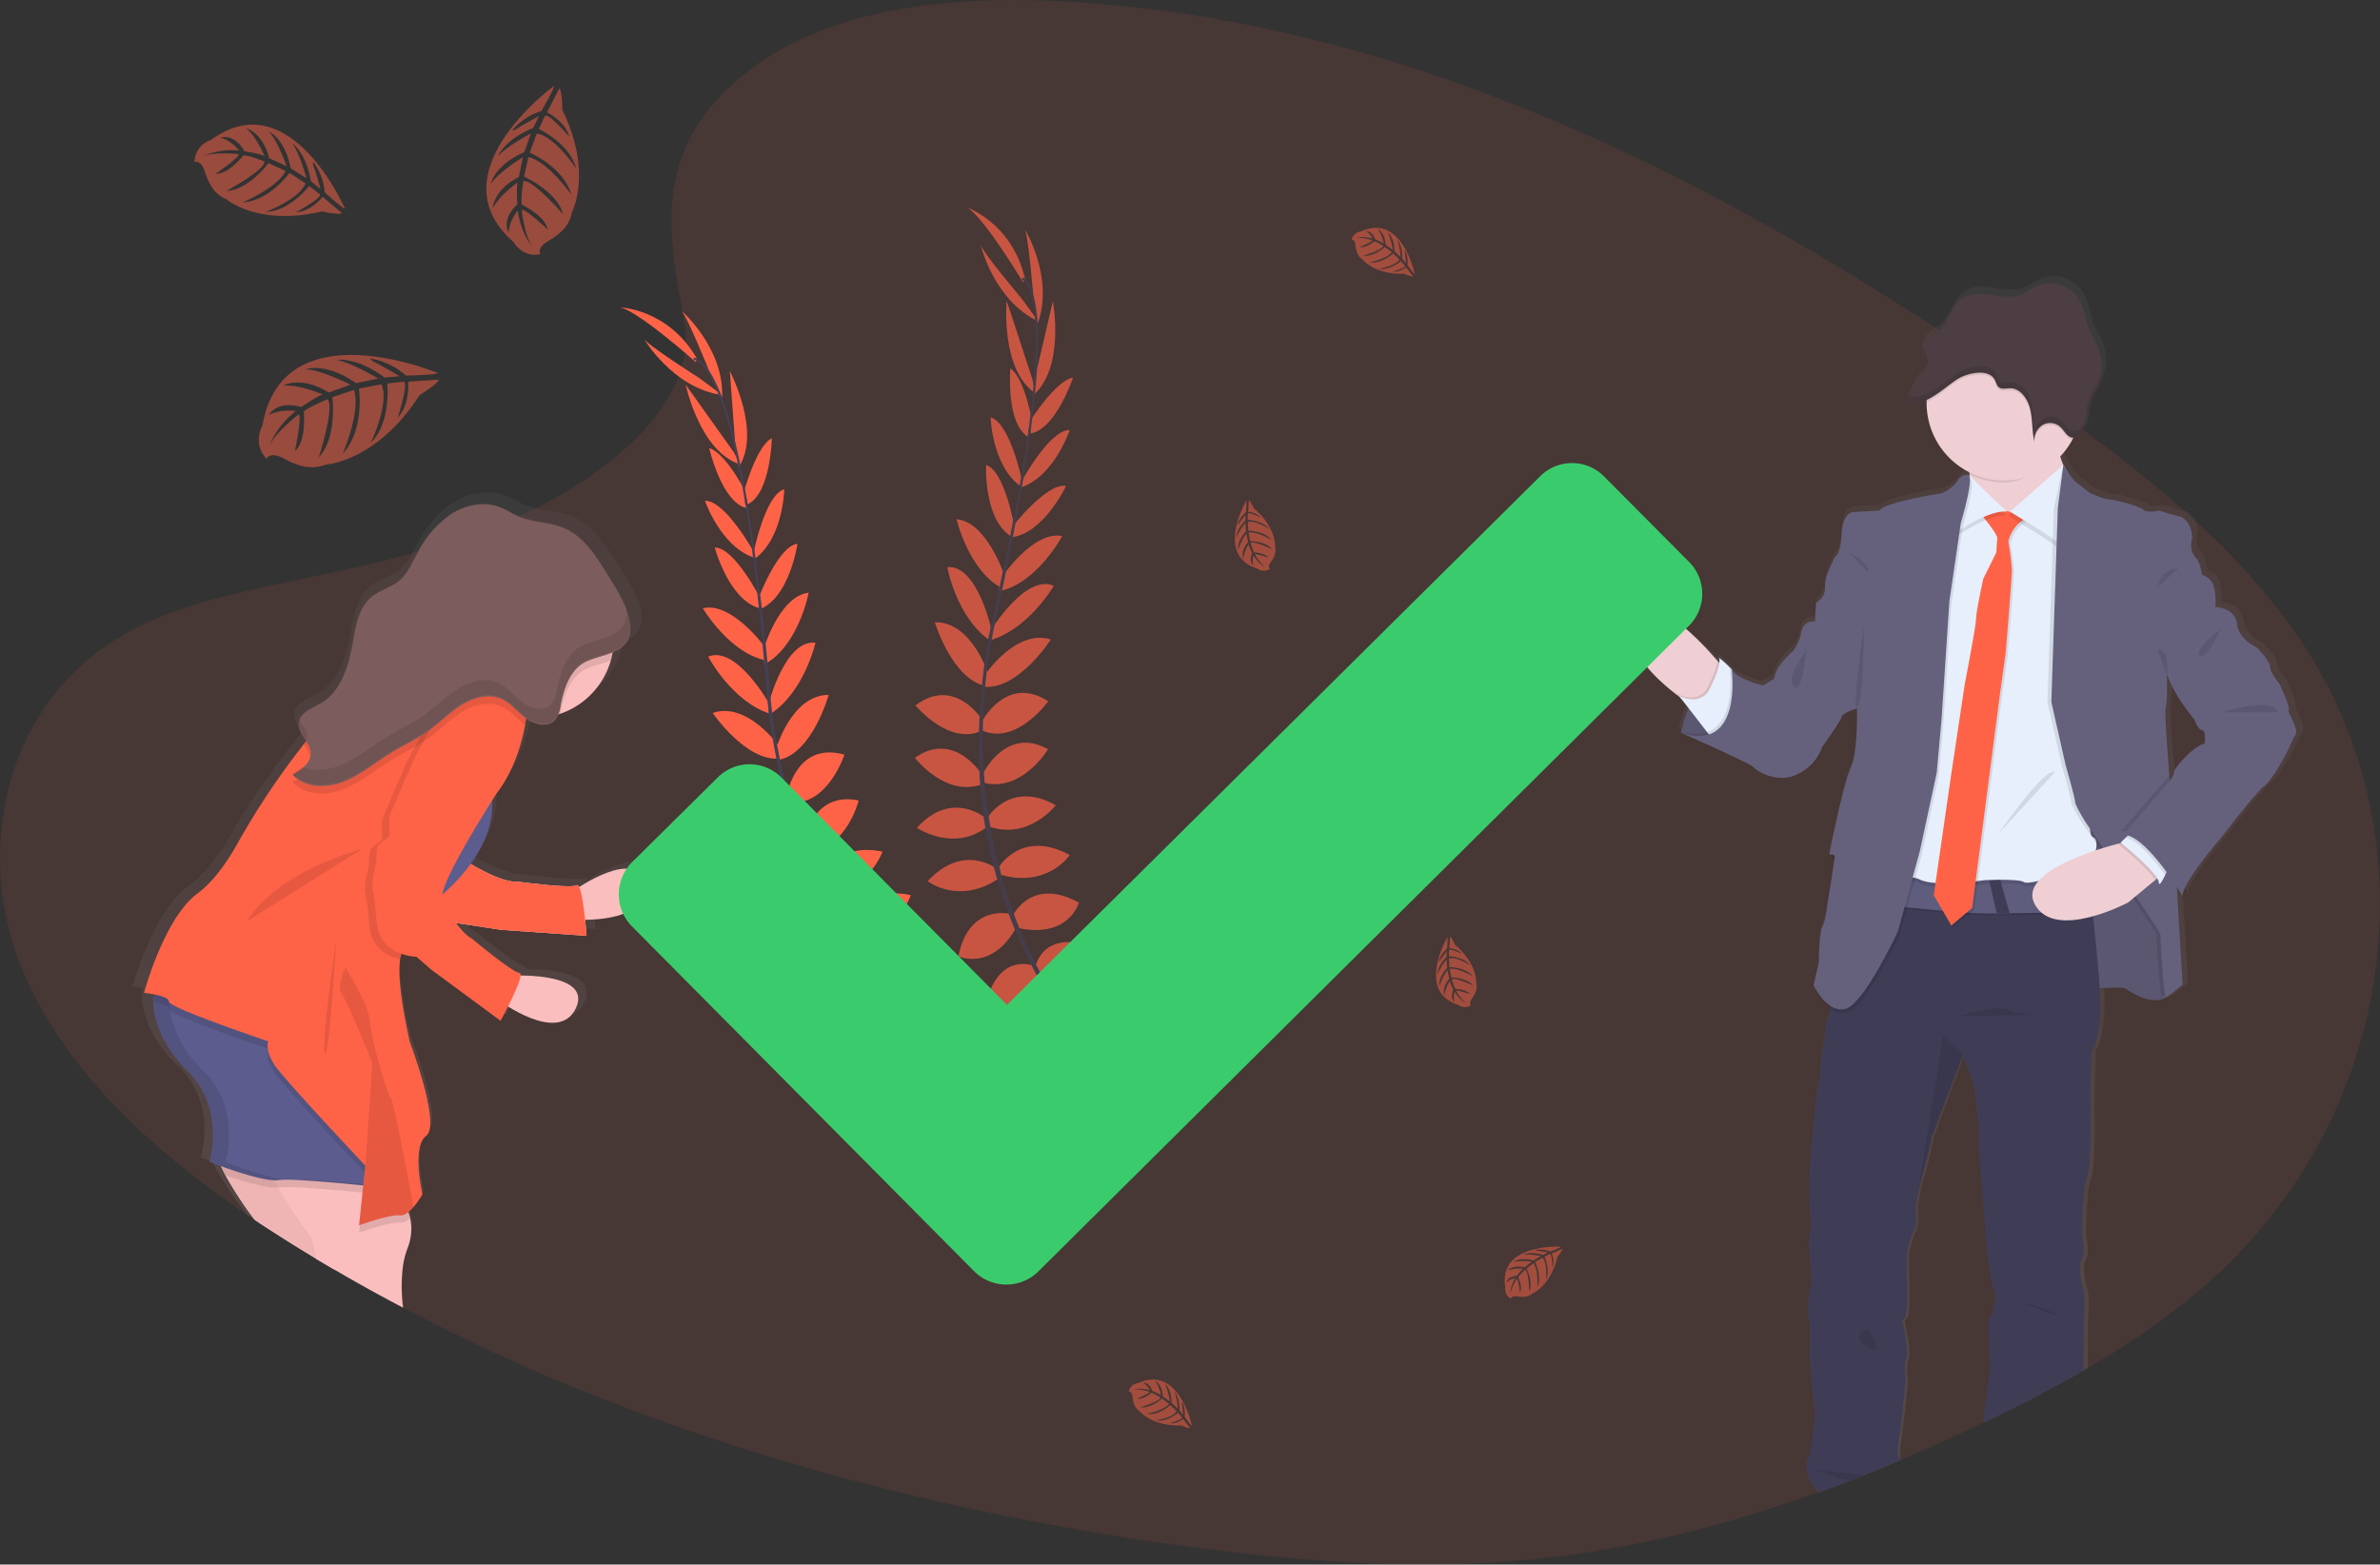 <svg xmlns="http://www.w3.org/2000/svg" xmlns:xlink="http://www.w3.org/1999/xlink" width="556.262" height="365.69" viewBox="0 0 556.262 365.69"><rect x="0" y="0" width="556.262" height="365.69" fill="#333333" stroke="none"/><defs><linearGradient id="a" x1="0.5" y1="1" x2="0.5" gradientUnits="objectBoundingBox"><stop offset="0" stop-color="gray" stop-opacity="0.251"/><stop offset="0.54" stop-color="gray" stop-opacity="0.122"/><stop offset="1" stop-color="gray" stop-opacity="0.102"/></linearGradient><linearGradient id="b" x1="0.5" y1="1" x2="0.5" y2="0" xlink:href="#a"/></defs><g transform="translate(0.05 -0.017)"><path d="M541.229,372.331q-2.6,2.29-5.325,4.448c-.3.247-.62.484-.929.736a186.986,186.986,0,0,1-20.33,13.733l-1.322.77c-.319.194-.634.373-.968.552-7.387,4.264-15.049,8.19-22.8,11.908l-.082.044-.586.276q-9.381,4.5-19.043,8.606l-.155.058q-4.356,1.835-8.713,3.572c-1.186.484-2.377.934-3.567,1.394-2.241.857-4.487,1.7-6.753,2.507l-.281.106-.484.169-.605.223q-8.863,3.166-17.963,5.847l-.107.029q-6.346,1.849-12.774,3.422l-.586.145c-6.293,1.52-12.687,2.827-19.12,3.872l-1.481.237q-7.057,1.108-14.212,1.81c-26.812,2.59-53.943.484-80.59-3.127-53.807-7.3-106.9-20.984-155.327-42.432q-13.941-6.172-27.339-13.215c-.073-.039-.136-.077-.208-.111q-8.021-4.216-15.824-8.786c-1.525-.881-3.04-1.781-4.545-2.686q-2.778-1.675-5.533-3.388-3.63-2.265-7.261-4.642l-1.133-.755-.436-.3c-.615-.411-1.22-.823-1.83-1.239-22.75-15.49-43.037-34.261-52.621-57.752-11.075-27.107-3.989-61.475,23.443-77.5,9.429-5.518,20.388-8.514,31.463-10.988l1.133-.252c1.873-.411,3.747-.808,5.61-1.205,6.53-1.384,13.094-2.759,19.594-4.294h0c3.388-.8,6.743-1.636,10.078-2.541l1.365-.378a163.174,163.174,0,0,0,23.53-8.287h.048q1.227-.545,2.42-1.128c.513-.242,1.026-.484,1.539-.75,8.229-4.1,16.942-9.773,23.646-16.54.537-.542,1.06-1.094,1.568-1.646.392-.431.779-.866,1.152-1.3,4.7-5.479,7.953-11.564,8.573-18.021h0a23.234,23.234,0,0,0-.29-6.5c-.76-4.061-1.5-8.035-2.038-11.912-1.012-7.285-1.355-14.25.048-20.964h0a39.461,39.461,0,0,1,10.848-19.822q1.4-1.452,3.016-2.9A63.546,63.546,0,0,1,213.9,80.845q1.133-.484,2.28-.968c16.981-6.874,37.383-8.306,56.445-7.358a307.92,307.92,0,0,1,52.887,7.358c1.379.31,2.759.634,4.129.968A366.608,366.608,0,0,1,373.21,94.316c36.972,13.907,71.867,33.216,104.468,54.524l.968.629q2.043,1.331,4.061,2.672,3.906,2.59,7.745,5.213l1.728,1.176q1.278.871,2.541,1.747l2.595,1.8h0a2.845,2.845,0,0,1,.348.247l2.207,1.53c1.278.891,2.546,1.786,3.819,2.686h0l2.73,1.936c.566.407,1.137.808,1.7,1.22l2.9,2.12.648.484c.136.1.271.194.4.3l.082.053c7.871,5.775,15.553,11.762,22.75,18.108l.929.823.1.087c.784.7,1.568,1.4,2.338,2.115a157.592,157.592,0,0,1,24.706,27.92C594.6,268.657,585.215,333.67,541.229,372.331Z" transform="translate(-25.44 -72.24)" fill="tomato" opacity="0.1"/><path d="M967.126,305.9c.31-.842-2-5.518-2-5.75s-2.42-2.832-2.42-4.294-3.161-4.6-3.161-4.6-4.25-1.767-4.715-5.6-4.918-3.911-5.092-3.916c0,0,0-.348.029-.881a12.793,12.793,0,0,0-.571-4.482,4.55,4.55,0,0,0-2.624-2.232s-.484-2.987-1.394-3.906A4.4,4.4,0,0,1,944.1,266.1a5.5,5.5,0,0,0-.605-3.577,3.665,3.665,0,0,0-2.256-2.1h-.082c-2.217-.537-4.7-1.36-4.7-1.36s-.252.048-.624.1l-.31-.1a13.839,13.839,0,0,1-1.617.2,2.009,2.009,0,0,1-1.312-.431c-.774-.847-7.028-2.454-8.185-2.454s-4.482-1.534-4.482-1.534l-3.316-2.532a21.147,21.147,0,0,1-2.9-4.008l-.039-.053h0a13.186,13.186,0,0,1-.61-1.689c-.034-.107-.058-.213-.092-.329h0a18.471,18.471,0,0,0,1.844-2.265v-.024c.15-.208.29-.436.431-.653q.3-.484.581-1c.077-.15.15-.3.227-.45a1.937,1.937,0,0,0,.484-.082l.208-.077a2.45,2.45,0,0,0,.532-.334l.155-.14a3.78,3.78,0,0,0,.968-1.486c.053-.165.1-.334.14-.484a.713.713,0,0,1,.043-.174c.015-.053.053-.232.073-.353l.029-.194a1.955,1.955,0,0,1,.058-.344.66.66,0,0,0,0-.2c0-.14.039-.29.053-.436.068-.547.126-1.084.242-1.617a.044.044,0,0,0,0-.024,12.372,12.372,0,0,1,1.142-2.943c.484-.934,1.017-1.854,1.452-2.817h0c.126-.276.247-.557.353-.837s.213-.62.31-.934a1.282,1.282,0,0,1,.068-.286,6.826,6.826,0,0,0,.155-.692,2.435,2.435,0,0,0,.058-.3c.058-.32.1-.639.126-.968a11.879,11.879,0,0,0-.794-5.388c-.576-1.452-1.452-2.735-2.028-4.172-.886-2.183-1.118-4.652-2.2-6.733a8.021,8.021,0,0,0-9.618-3.916c-1.675.62-3.132,1.835-4.841,2.382-2.275.731-4.72.179-7.082-.15s-4.976-.353-6.874,1.186c-2.183,1.776-2.783,5.116-4.841,7.062a11.122,11.122,0,0,1-1.612,1.21c-.416.286-.837.566-1.229.891a4.585,4.585,0,0,0-1.428,1.936,1.618,1.618,0,0,0-.053.165,1.48,1.48,0,0,0-.053.2,2,2,0,0,1-.034.227.862.862,0,0,0,0,.16,2.721,2.721,0,0,0,0,.349h0v.058a2.239,2.239,0,0,0,.063.387v.106a1.934,1.934,0,0,0,.1.319.231.231,0,0,1,0,.063,3.522,3.522,0,0,0,.14.348.562.562,0,0,0,.068.174.673.673,0,0,1,.068.145,9.158,9.158,0,0,1,.716,1.776,2.014,2.014,0,0,1-.073,1.181,1.889,1.889,0,0,1-.31.518,6.427,6.427,0,0,1-.542.6,16.036,16.036,0,0,0-3.49,5.581c-.087.237-.169.484-.247.721h0l.1.029.1.024a3.4,3.4,0,0,0,.576.121,3.511,3.511,0,0,0,.387.044,6,6,0,0,0,1.578-.126,2.433,2.433,0,0,0,.257-.058h0a.279.279,0,0,0,.077-.024h.048a8.379,8.379,0,0,0,1.268-.44c.1-.044.2-.082.3-.131v1.8a18.215,18.215,0,0,0,9.274,14.807c.276.16.547.31.828.45.024.165.048.334.068.484s.039.276.053.416l-.213-.2a1.409,1.409,0,0,0-.576-.116,1.849,1.849,0,0,0-.92.237A3.389,3.389,0,0,0,888.5,252a8.584,8.584,0,0,1-3.785,2.9s-14.037,2.222-14.589,4.061l-6.564.387s-2.319.3-2.546,5.136v.111c-.034.576-.077,1.089-.131,1.549v.068c-.407,3.219-1.326,3.563-1.326,3.563s-2.706,4.753-2.474,7.207a.22.22,0,0,1,0,.058h0a3.16,3.16,0,0,1-.063.992A4.356,4.356,0,0,1,855,280.642L854.7,285a2.967,2.967,0,0,0-3.243,2.609,10.325,10.325,0,0,1-1.936,4.356s-4.245,3.529-4.478,6.515l-2.628,1.612s-6.094-1.38-7.488-3.834c0,0-.165-.165-.426-.4l-.039-.058a.129.129,0,0,0,0,.029,21.356,21.356,0,0,0-2.551-2.251,1.9,1.9,0,0,1,.126,1.239l-.455-.484-1.215-1.355s-1.738-1.626-4.182-3.567h0q-.837-.668-1.767-1.365c-3.127-2.319-6.888-4.671-9.681-5.024-.058-.116-.29-.992-.837-.992a.92.92,0,0,0-.6.3,8.055,8.055,0,0,0-.053,11.811l.634.591,1.965,1.839,6.631,6.2c.082.058.16.121.242.174l.392.484.3.392.528.673.76.968c-.039.1-.082.2-.116.3-.286.7-.533,1.375-.736,1.994v.068c-.048.155-.1.3-.14.445a.607.607,0,0,1-.048.15c-.048.145-.087.29-.131.421a2.061,2.061,0,0,0-.068.252,1.438,1.438,0,0,1-.048.15c-.218.77-.354,1.36-.426,1.689l-.513-.16.484.218a.661.661,0,0,1,0,.082l-.029.155c.15.073.31.14.484.208l.111.048,1.9.837h0c.382.169.8.349,1.244.552s.789.353,1.22.537h0c4.957,2.207,11.9,5.378,12.4,6.012.77,1,5.867,3.911,10.5,1.452a11.057,11.057,0,0,0,5.629-6.215s4.482-6.205,4.637-7.125c.116-.707,2.188-1.505,3.146-1.839l.092-.029.387-.126v1.171a59.409,59.409,0,0,1-.707,10.267.067.067,0,0,0,0,.029,11.163,11.163,0,0,1-.77,2.565c-1.776,3.756-5.092,20.4-5.092,20.4h.077a2.245,2.245,0,0,1,.581-.029c-.068.31-.111.552-.145.716s-.048.247-.048.247h.058a2.225,2.225,0,0,1,.562-.034,1.189,1.189,0,0,1,.189.024,2.96,2.96,0,0,1-.048.349v.121c0,.019-.029.15-.039.232-.4,2.769-1.563,9.976-1.563,9.976s-.484,3.984-1.239,5.363a13.275,13.275,0,0,0-.649,3.872c0,.242-.034.484-.053.736-.126,2.052-.145,3.974-.145,3.974l-.034.126-1.137,5.16a1.512,1.512,0,0,0,.063.14h0c.082.155.213.421.4.75h0l.058.126a14.416,14.416,0,0,0,2.682,3.776,6.975,6.975,0,0,0,.813.692h0a.878.878,0,0,1-.034.169c-.01.048-.029.184-.044.271a7.833,7.833,0,0,1-.547,1.936,6.476,6.476,0,0,0-.557,2.111,9.719,9.719,0,0,0-.048,1.568l-.063.286h0c-.169.789-.653,3.1-.915,4.986-.063.431-.121.847-.155,1.234a6,6,0,0,0,0,1.079,8.87,8.87,0,0,1-.1,1.81,4.061,4.061,0,0,1-.063.532c-.261,1.7-.692,3.49-.692,3.49l-1.389,13.336v.789a1.54,1.54,0,0,1-.029.348c0,.315-.048.687-.082,1.123a4.2,4.2,0,0,1-.029.484,2.525,2.525,0,0,1-.029.46v.252a2.271,2.271,0,0,1-.024.382,1.87,1.87,0,0,0,0,.368v.344c-.044.712-.092,1.481-.126,2.261v.745a5.6,5.6,0,0,1-.034.745v4.928a14.116,14.116,0,0,0,.116,1.539c.053.378.092.774.111,1.181v.562a2.658,2.658,0,0,1,0,.281v2.169c-.121,1.665-.349,3.016-.382,3.229h0v.455c0,.121.029.276.044.445v.242h0a.96.96,0,0,0,.029.281c.029.1,0,.092,0,.145,0,.174.029.353.048.542s.044.392.058.6l.029.382c0,.184.039.378.053.566v.194c0,.131.029.257.039.392l.044.6c0,.131.029.266.039.4a1.345,1.345,0,0,1,0,.2l.063.784a2.08,2.08,0,0,0,.024.387c0,.2.029.411.048.605s0,.445.034.649a4.172,4.172,0,0,1,.029.591,8.172,8.172,0,0,1,0,1.641c-.126.552-.533,2.1-.765,3.771,0,.15-.044.3-.058.455a1.631,1.631,0,0,0,0,.271l-.029.363c0,.29-.034.586-.034.871a6.716,6.716,0,0,0,.218,1.936,9.152,9.152,0,0,1,.242,1.278.655.655,0,0,0,.024.213c0,.155.034.315.048.484s.024.329.034.484c0,.339.029.687.044,1.041v.7c.034,2.043-.063,4.042-.092,4.555v.126s.484,8.592,1,11.346c.068.363.116.731.15,1.108a2.456,2.456,0,0,0,.024.421,21.594,21.594,0,0,1-.329,4.763s-.542,5.9-.77,5.9a3.778,3.778,0,0,0-.692,2.285v.039a7.453,7.453,0,0,0,2.541,5.731l.232.227.281-.107c2.265-.808,4.511-1.651,6.753-2.507,1.191-.46,2.382-.92,3.567-1.394q4.4-1.738,8.713-3.572h0a.551.551,0,0,1-.276-.349c-.445-1.186.218-4.841.353-5.4s1.389-12.5,1.389-12.5-.484-3.751.155-5.358-.774-7.827-.774-7.827a1.383,1.383,0,0,1,.387-1.684c.871-.92.542-9.124.542-9.124s-.077-4.144-.077-5.218a19.139,19.139,0,0,1,1.772-6.293c.842-1.307.315-5.373.315-5.373h0l.048-.31a3.1,3.1,0,0,1,.068-.431l.073-.411a56.886,56.886,0,0,1,1.5-6.656c1.007-3.219,2.164-8.892,2.164-8.892l6.752-18.108h0l.223-.561.082-.223s3.316,6.138,3.316,11.811c0,0,.852,6.825.624,8.665s.692,10.5.692,10.5,1,12.426,1,12.958,1.239,10.092,2.014,11.545-.774,5.905-1.234,6.365.155,11.733.155,11.733-1.167,8.892-1.394,10.731c-.044.334-.111.837-.184,1.452,7.745-3.717,15.417-7.643,22.8-11.908.319-.179.634-.358.968-.552l.053-11s.542-5.136-.078-7.212-1.234-6.051-.382-7.125.077-6.055.077-6.055,0-10.509,1.157-13.113.775-19.091.775-19.091l.3-10.814s2.464-2.333,1.936-14.42v-.411c2.691-.169,5.726-.266,6.186.111.736.591,4.879,3.272,8.088,2.6h0a3.937,3.937,0,0,0,1.481-.615,43.573,43.573,0,0,0,3.872-2.991l-1.229-20.684h0l-.131-2.3c.232.353.436.668.61.968.484.736.75,1.186.75,1.186,0-3.219,9.115-13.645,9.115-13.645s8.5-10.964,10.344-12.271,5.484-8.2,5.484-8.2a33.422,33.422,0,0,1,1.854-3.834C969.609,310.421,966.816,306.737,967.126,305.9Zm-27.18,14.72a4.806,4.806,0,0,1-1.026,2.067c-.039-.484-.078-.934-.116-1.418v-.126c-.542-6.748-1.123-14.909-.857-15.707a18.723,18.723,0,0,0,.32-3.96h0c.034-1.854,0-3.621,0-3.621h0l.087-.121c1.559,4.84,6.394,10.485,6.394,10.485s.852,2.454,1.854,2.532.615,3.219.615,3.219a3.648,3.648,0,0,0-1.317.484,11.537,11.537,0,0,0-1.365.925h0C942.318,317.057,940,319.831,939.946,320.615Z" transform="translate(-430.615 -140.97)" fill="url(#a)"/><path d="M837,410.181s2.817-14.764,11.869-14.841l6.622,13.621-4.453,3.025S841.473,412.291,837,410.181Z" transform="translate(-444.189 -238.934)" fill="#65617d"/><path d="M855.471,408.957,851.037,412a52.335,52.335,0,0,1-11.569-.968A13.216,13.216,0,0,1,837,410.2a.9.9,0,0,1,.048-.237.355.355,0,0,1,0-.058,33.593,33.593,0,0,1,1.714-5.421c.276-.663.6-1.346.934-2.028,1.326-2.551,3.19-5.054,5.741-6.293a7.853,7.853,0,0,1,3.016-.789h.4l.15.3,2.236,4.6Z" transform="translate(-444.189 -238.95)" opacity="0.1"/><path d="M1023.1,505.128s9.512-.91,10.349-.228,6.24,4.187,9.439,1.98,1.065-9.894,1.065-10.2-.3-11.186-.3-11.186l-5.707-7.687-7.154-13.466-14.609-1.452.378,21.385-.073,10.959Z" transform="translate(-536.637 -273.787)" fill="#65617d"/><path d="M1023.1,505.128s9.512-.91,10.349-.228,6.24,4.187,9.439,1.98,1.065-9.894,1.065-10.2-.3-11.186-.3-11.186l-5.707-7.687-7.154-13.466-14.609-1.452.378,21.385-.073,10.959Z" transform="translate(-536.637 -273.787)" opacity="0.1"/><path d="M834.422,379.584s-.75,9.284-6.559,9.429a45.534,45.534,0,0,1-3.843-2.638c-5.083-3.8-13.142-11.109-10.915-17.91,3.195-9.739,18.718,8.229,18.718,8.229l1.2,1.336Z" transform="translate(-431.664 -223.576)" fill="#efcfd3"/><path d="M845.946,392.853s-.75,9.284-6.559,9.429a45.531,45.531,0,0,1-3.843-2.638l-.484-.634a7.561,7.561,0,0,0,3.171.857,4.25,4.25,0,0,0,4.139-2.609,33.608,33.608,0,0,0,1.6-3.684,11.09,11.09,0,0,0,.581-2.285Z" transform="translate(-443.188 -236.845)" opacity="0.1"/><path d="M843.919,408.85l-1.3-1.675-4.357-5.639L836,398.655a7.557,7.557,0,0,0,3.166.852A4.243,4.243,0,0,0,843.3,396.9a32.674,32.674,0,0,0,1.6-3.684c.721-2.052.707-3.108.45-3.466a23.3,23.3,0,0,1,2.517,2.236l.034.029.416.4.16.31,2.2,4.41v.184C850.889,398.713,851.63,407.591,843.919,408.85Z" transform="translate(-443.673 -236.025)" fill="#e7effd"/><path d="M919.9,626.157a2.212,2.212,0,0,0-.455-.3H919.4c-.91-.382-.078-5.1.077-5.712s1.37-12.382,1.37-12.382-.455-3.722.155-5.325-.765-7.745-.765-7.745a1.423,1.423,0,0,1,.382-1.675c.837-.915.532-9.057.532-9.057s-.073-4.1-.073-5.175a18.878,18.878,0,0,1,1.747-6.239c.837-1.3.305-5.325.305-5.325h0l.044-.31c.024-.111.044-.256.068-.426l.073-.407a1.99,1.99,0,0,1,.053-.31c.044-.242.092-.484.145-.794.029-.174.063-.358.1-.542.111-.581.242-1.22.382-1.873.044-.2.092-.411.14-.615s.116-.484.179-.736c.039-.15.073-.3.116-.445.111-.445.232-.876.363-1.287.968-3.2,2.135-8.829,2.135-8.829l7.072-18.578.082-.223.223.431h0c.736,1.486,3.045,6.544,3.045,11.283,0,0,.842,6.777.61,8.6s.688,10.426.688,10.426.968,12.324.968,12.856,1.22,10.049,1.98,11.491-.76,5.862-1.22,6.293.155,11.646.155,11.646-1.142,8.824-1.375,10.649c-.048.436-.145,1.167-.247,2.062l.586-.276.082-.044c7.745-3.717,15.417-7.643,22.8-11.908l.063-11.67s.532-5.1-.073-7.154-1.22-6.012-.387-7.082.082-6.007.082-6.007,0-10.426,1.138-13.011.765-18.951.765-18.951l.3-10.727s2.483-2.367,1.9-14.72c-.063-1.317-.16-2.745-.3-4.3-.421-4.661-.847-8.882-1.234-12.537-.034-.315-.068-.624-.1-.925-.039-.407-.087-.808-.126-1.2-.092-.828-.179-1.622-.266-2.377-.029-.223-.053-.44-.078-.658q-.189-1.627-.353-3c-.039-.358-.087-.712-.126-1.046-.063-.484-.121-.968-.174-1.418a2.432,2.432,0,0,0-.043-.32,4.075,4.075,0,0,0-.068-.557c-.252-1.975-.4-3.054-.4-3.054h-.068l-7.653.068-16.7.16h-.489l-8.713.082h-.532l-4.182.044h-.712l-8.713.082h-.528l-3.577,14.744-7.3,16.743s-.111,1.835-.368,3.626v.106a.35.35,0,0,1-.029.174,1.267,1.267,0,0,0-.044.271,9.411,9.411,0,0,1-.615,2.367,5.909,5.909,0,0,0-.484,1.67,9.785,9.785,0,0,0-.111,1.854h0v.1s-.581,2.638-.92,4.884c-.063.431-.121.847-.155,1.234a7.8,7.8,0,0,0-.068,1.418,7.954,7.954,0,0,1-.053,1.452,4.112,4.112,0,0,1-.063.532c-.237,1.781-.716,3.776-.716,3.776l-1.375,13.244a.289.289,0,0,1,0,.044v.552a1.54,1.54,0,0,1-.029.348c0,.315-.048.687-.082,1.123a4.242,4.242,0,0,1-.029.484,2.514,2.514,0,0,1-.029.46v.252a2.286,2.286,0,0,1-.024.382,1.861,1.861,0,0,0,0,.368v.344c-.039.712-.087,1.481-.121,2.261v.745a5.567,5.567,0,0,1-.034.745v4.966a13.238,13.238,0,0,0,.116,1.617c.048.358.087.726.111,1.1v3.011c-.121,1.665-.348,3.016-.382,3.229h0v.455c0,.121.029.276.044.445v.242h0a.952.952,0,0,0,.029.281c.029.1,0,.092,0,.145,0,.174.029.353.048.542s.039.392.058.6l.029.382c0,.184.039.378.053.566v.194c0,.131.029.257.039.392l.043.6c0,.131.029.266.039.4v.2l.063.784a2.075,2.075,0,0,0,.024.387c0,.2.029.411.048.605s0,.445.034.649a4.154,4.154,0,0,1,.029.591,8.6,8.6,0,0,1,0,1.588,37.061,37.061,0,0,0-.755,3.824c0,.15-.044.3-.058.455a1.651,1.651,0,0,0,0,.271l-.029.363c0,.29-.034.586-.034.871a6.676,6.676,0,0,0,.218,1.825,10.261,10.261,0,0,1,.266,1.607c.038.31.063.639.082.968s.029.687.044,1.041v.7c.029,2.3-.1,4.5-.1,4.5a.513.513,0,0,0,0,.058v.039c.048.968.484,8.6.968,11.167a11.618,11.618,0,0,1,.169,1.375,2.475,2.475,0,0,0,.024.421,22.16,22.16,0,0,1-.344,4.448s-.711,5.91-.939,5.91a4.132,4.132,0,0,0-.682,2.648v.039a7.522,7.522,0,0,0,2.512,5.325l.542.542c2.265-.808,4.511-1.651,6.753-2.507,1.191-.46,2.381-.92,3.567-1.394q4.4-1.738,8.713-3.572Z" transform="translate(-475.476 -285.009)" fill="#3f3d56"/><path d="M998.667,291.356,987.4,303.384s-14.454-5.809-12.934-7.745c.59-.765.484-3.18.155-5.847-.532-4.216-1.675-9.071-1.675-9.071s25.263-4.11,23.128.155a6.991,6.991,0,0,0-.16,5.054A19.157,19.157,0,0,0,998.667,291.356Z" transform="translate(-514.332 -178.878)" fill="#efcfd3"/><path d="M996.078,280.837c-.774,1.554-1.147,1.7-.663,3.388-3.3,3.543-7.5,7.421-12.726,7.421a18.027,18.027,0,0,1-8.064-1.888c-.532-4.216-1.675-9.071-1.675-9.071S998.213,276.573,996.078,280.837Z" transform="translate(-514.332 -178.859)" opacity="0.1"/><path d="M991.876,247.414a18.113,18.113,0,1,1-36.226,0v-.261a18.112,18.112,0,1,1,36.223.261Z" transform="translate(-505.406 -153.199)" fill="#efcfd3"/><path d="M981.6,503c-2.42,0-10.388.087-19.314.227h-.111l-2.948.048h-.092c-10.586.169-21.018-1.9-25.2-1.505-8.906.837,3.195-8.229,3.195-8.229a74.547,74.547,0,0,0,20.282,2.052l2.561-.136c8.088-.455,16.22-1.215,20.47-2.493C980.736,495.332,981.166,498.754,981.6,503Z" transform="translate(-492.514 -289.307)" opacity="0.1"/><path d="M981.6,502.064c-2.42,0-10.388.082-19.314.228h-.111l-2.948.048h-.092c-10.586.169-21.018-1.9-25.2-1.505-8.906.833,3.195-8.229,3.195-8.229a74.425,74.425,0,0,0,20.282,2.048l2.561-.131c8.088-.455,16.22-1.22,20.47-2.493C980.736,494.392,981.166,497.824,981.6,502.064Z" transform="translate(-492.514 -288.822)" fill="#5f5d7e"/><path d="M956.563,312.069l-14,6.544-10.8,83.538s6.389-2.9,10.044-1.065,14.913.155,14.913.155,8.229-.484,9.434.455,15.528-3.8,15.528-3.8,2.585-5.784.605-6.694.61-9.909.61-9.909L981.68,321.02l-2.42-7.745-6.544-3.955-6.694,5.325-3.195.46Z" transform="translate(-493.08 -194.553)" opacity="0.1"/><path d="M956.563,310.175l-14,6.544-10.8,83.557s6.389-2.9,10.044-1.065,14.913.15,14.913.15,8.229-.455,9.434.455,15.528-3.8,15.528-3.8,2.585-5.78.605-6.694.61-9.894.61-9.894l-1.215-60.269-2.42-7.745-6.544-3.96-6.694,5.325-3.195.455Z" transform="translate(-493.08 -193.588)" fill="#e7effd"/><path d="M970.957,319.8s4.037,4.792,3.96,5.784-.227,3.345-.227,3.345l-3.021,6.167s-1.675,7.687-1.675,9.284-2.662,15.446-2.662,15.446l-3.195,21.3-4.037,27.93,4.11,7.077,4.87-4.11,6.462-49.76,1.37-9.817s1.452-17.653,1.452-19.478a62.221,62.221,0,0,0-.837-6.622s.992-4.565,5.1-5.63-.3-.232-.3-.232l-2.357-1.9-2.057.837S972.177,317.67,970.957,319.8Z" transform="translate(-507.702 -199.33)" opacity="0.1"/><path d="M969.986,318.86s4.032,4.792,3.96,5.78-.232,3.35-.232,3.35l-3.045,6.167s-1.675,7.682-1.675,9.279-2.662,15.451-2.662,15.451l-3.2,21.3L959.1,408.109l4.11,7.077,4.87-4.11,6.462-49.756,1.37-9.817s1.452-17.653,1.452-19.483a61.908,61.908,0,0,0-.837-6.617s.968-4.569,5.1-5.634-.3-.227-.3-.227l-2.362-1.9-2.052.837S971.206,316.725,969.986,318.86Z" transform="translate(-507.187 -198.845)" fill="tomato"/><path d="M972.845,303.65s-.61.455-.76,3.5-2.285,9.894-2.285,9.894,7.914-5.479,11.874-4.87Z" transform="translate(-512.707 -191.627)" opacity="0.1"/><path d="M972.845,301.76s-.61.46-.76,3.5-2.285,9.894-2.285,9.894,7.914-5.48,11.874-4.87Z" transform="translate(-512.707 -190.652)" fill="#e7effd"/><path d="M1007.459,298.62,995,309.579s10.5,6.239,11.874,7.745,2.74-14.914,2.74-14.914Z" transform="translate(-525.709 -189.032)" opacity="0.1"/><path d="M1008.379,296.73,995.9,307.689s10.5,6.239,11.869,7.745,2.74-14.918,2.74-14.918Z" transform="translate(-526.173 -188.057)" fill="#e7effd"/><path d="M938.3,303.527s-1.37-.687-2.662,1.292a8.662,8.662,0,0,1-3.727,2.9s-13.854,2.207-14.386,4.032l-6.467.378s-2.285.276-2.5,5.116-1.452,5.247-1.452,5.247-2.667,4.72-2.42,7.154a3.963,3.963,0,0,1-2.057,3.655l9.531,24.706s.3,10.2-1.452,13.926-5.024,20.243-5.024,20.243,1.37-.3,1.292.61-1.675,10.881-1.675,10.881-.455,3.955-1.215,5.325-.837,8.524-.837,8.524L902,422.7s2.9,6.467,7.309,5.552,12.4-18.186,12.4-18.186l5.1-18.641L930.767,373l1.142-12.479,1.825-27.625,2.662-18.263S939.383,304.819,938.3,303.527Z" transform="translate(-477.726 -191.504)" opacity="0.1"/><path d="M937.4,301.639s-1.37-.682-2.662,1.3a8.664,8.664,0,0,1-3.732,2.9s-13.849,2.207-14.381,4.032l-6.467.382s-2.285.3-2.512,5.1-1.452,5.252-1.452,5.252-2.662,4.72-2.42,7.154a3.961,3.961,0,0,1-2.052,3.65l9.5,24.716s.3,10.2-1.452,13.926-5.02,20.243-5.02,20.243,1.37-.3,1.292.61-1.675,10.881-1.675,10.881-.455,3.955-1.215,5.325-.837,8.524-.837,8.524l-1.21,5.2s2.9,6.467,7.3,5.557S920.81,408.2,920.81,408.2l5.1-18.641,3.959-18.394L931,358.684l1.83-27.62L935.5,312.8S938.464,302.936,937.4,301.639Z" transform="translate(-477.261 -190.531)" fill="#65617d"/><path d="M854.966,408.441l-4.434,3.045a52.33,52.33,0,0,1-11.569-.968l-2.459-1.089-.484-.218.508.16a10.046,10.046,0,0,0,6.089.218c6.249-2.1,5.557-12.416,5.325-14.749a2.1,2.1,0,0,0-.048-.44.136.136,0,0,1,0-.029l.039.058a2.761,2.761,0,0,0,.286.4,3.209,3.209,0,0,0,.281.3h0l2.2,4.41v.184Z" transform="translate(-443.683 -238.434)" opacity="0.1"/><path d="M870.747,362l-2.13.61-.3,4.356a2.924,2.924,0,0,0-3.195,2.59,10.582,10.582,0,0,1-1.9,4.356s-4.187,3.5-4.415,6.467l-2.59,1.6s-6.012-1.37-7.382-3.8c0,0,2.74,19.633-11.869,14.841,0,0,16.361,7.154,17.121,8.142s5.784,3.872,10.349,1.452a10.978,10.978,0,0,0,5.557-6.239s4.414-6.162,4.565-7.077,3.577-1.98,3.577-1.98l6.544-15.824Z" transform="translate(-444.168 -221.733)" fill="#65617d"/><path d="M1015.51,306.774l2.207-10.044s.968,3.272,1.98,4.032,3.272,2.512,3.272,2.512,3.272,1.525,4.41,1.525,7.309,1.6,8.069,2.42,3.8.228,3.8.228,2.512.837,4.719,1.37,3.272,4.187,2.813,5.63a4.4,4.4,0,0,0,1.065,4.11c.915.915,1.37,3.872,1.37,3.872a4.463,4.463,0,0,1,2.59,2.207c.76,1.675.533,5.325.533,5.325l-11.337,15.974s.15,6.162-.3,7.532,1.6,24.658,1.6,24.658l2.357,40.026a42.077,42.077,0,0,1-3.8,2.967c-.687.3-1.37-14.154-1.37-14.686S1021.9,380.1,1021.9,380.1s-2.362-3.8-2.362-4.642-2.207-8.519-2.207-8.519L1014,352.13Z" transform="translate(-535.512 -188.057)" opacity="0.1"/><path d="M1054.25,329.092c0,.523-.029.871-.029.871l-11.332,15.974h0s.155,6.167-.3,7.537c-.266.794.315,8.984.852,15.707.382,4.841.745,8.945.745,8.945l1,16.981,1.355,23.05a42.6,42.6,0,0,1-3.8,2.967c-.683.3-1.37-14.154-1.37-14.691s-17.59-26.337-17.59-26.337-2.357-3.81-2.357-4.647-2.207-8.524-2.207-8.524l-3.345-14.836,1.52-45.356,1.292-10.044s1.9,3.277,2.9,4.032,3.268,2.512,3.268,2.512,3.272,1.525,4.415,1.525,7.3,1.6,8.069,2.42,3.8.228,3.8.228,2.507.837,4.715,1.37,3.272,4.187,2.817,5.629a4.386,4.386,0,0,0,1.065,4.11c.91.91,1.37,3.872,1.37,3.872a4.477,4.477,0,0,1,2.589,2.207A13.083,13.083,0,0,1,1054.25,329.092Z" transform="translate(-536.477 -188.036)" fill="#65617d"/><path d="M913.775,783.488c-1.186.484-2.377.934-3.568,1.394-3.732-1.089-7.217-2.372-7.217-2.372a99.131,99.131,0,0,1,10.785.978Z" transform="translate(-478.237 -438.694)" opacity="0.1"/><path d="M999.67,700.6s9.057,2.13,9.589,3.577Z" transform="translate(-528.119 -396.433)" opacity="0.1"/><path d="M925.226,714.12s-4.72,1.37-.15,4.11S925.226,714.12,925.226,714.12Z" transform="translate(-488.604 -403.409)" opacity="0.1"/><path d="M970.74,561.046c.532,0,8.829-2.74,11.719-1.52a19.226,19.226,0,0,0,6.472,1.215Z" transform="translate(-513.192 -323.485)" opacity="0.1"/><path d="M961.494,576.521l-.082.755-7.1,18.558s-1.142,5.63-2.135,8.824a57.853,57.853,0,0,0-1.481,6.607l6.293-38.947Z" transform="translate(-502.853 -330.247)" opacity="0.1"/><path d="M990.688,504.959l-2.948.048h-.092l-1.728-7.672c.847-.039,1.7-.082,2.561-.135Z" transform="translate(-521.024 -291.489)" fill="#3f3d56"/><path d="M1037.307,486.219l-1.893,1.563L1029.108,493s-17.121,9.134-21.836.455c-4.158-7.643,15.252-13.1,19.928-14.289.634-.16,1-.242,1-.242Z" transform="translate(-531.742 -282.057)" fill="#efcfd3"/><path d="M918.87,339.49s3.345,1.525,4.1,3.655S918.87,339.49,918.87,339.49Z" transform="translate(-486.43 -210.119)" opacity="0.1"/><path d="M893.886,386.66s-4.87,5.935-2.9,8.229S893.886,386.66,893.886,386.66Z" transform="translate(-471.8 -234.456)" opacity="0.1"/><path d="M1072.3,346.41s-4.564.455-4.719,4.415Z" transform="translate(-563.157 -213.689)" opacity="0.1"/><path d="M989.92,459.658c.484-.455,10.959-15.974,13.394-14.609Z" transform="translate(-523.088 -264.538)" opacity="0.1"/><path d="M991.876,247.435a18.05,18.05,0,0,1-2.145,8.548H989.6c-1.147-.242-1.743-1.578-2.619-2.42a3.568,3.568,0,0,0-4.11-.576,4.167,4.167,0,0,0-2.018,3.906c-.581-2.42-.4-5.029-.968-7.469s-2.27-4.913-4.6-4.957c-1.007,0-2.178.373-2.9-.382-.441-.455-.528-1.171-.857-1.723-1.67-2.7-6.743-1.331-8.815.053s-4.477,3.592-7.053,4.778a18.112,18.112,0,1,1,36.223.261Z" transform="translate(-505.406 -153.22)" opacity="0.1"/><path d="M966.584,231.464c.329.552.416,1.268.857,1.723.726.75,1.9.363,2.9.382,2.333.039,4.037,2.512,4.6,4.952s.382,5.034.968,7.469a4.168,4.168,0,0,1,2.018-3.9,3.558,3.558,0,0,1,4.1.576c.876.833,1.452,2.169,2.624,2.42s2.256-.862,2.672-2.072a32.805,32.805,0,0,0,.653-3.79c.518-2.377,2.067-4.323,2.9-6.578a11.907,11.907,0,0,0-.078-8.5c-.571-1.452-1.418-2.716-2-4.143-.871-2.169-1.1-4.613-2.169-6.68a7.857,7.857,0,0,0-9.478-3.872c-1.656.624-3.093,1.83-4.773,2.367-2.246.721-4.652.179-6.98-.145s-4.9-.353-6.777,1.176c-2.154,1.762-2.745,5.073-4.768,7.009-.852.813-1.907,1.331-2.8,2.081a3.836,3.836,0,0,0-1.568,3.088c.136,1.578,1.68,3.011,1.108,4.468a3.529,3.529,0,0,1-.847,1.113,15.973,15.973,0,0,0-3.684,6.268c4.076,1.273,8.481-3.219,11.67-5.325C959.846,230.133,964.919,228.763,966.584,231.464Z" transform="translate(-500.469 -142.797)" fill="#4c3e42"/><path d="M1058.832,486.214l-1.893,1.564c-1.67-2.783-8.529-8.34-8.529-8.34l.3-.286c.634-.16,1-.242,1-.242Z" transform="translate(-553.266 -282.052)" opacity="0.1"/><path d="M1061.146,480.827s-.682,1.694-1.384,3.161-1.452,2.793-1.51,1.714c-.077-2.135-8.9-9.289-8.9-9.289l1.2-1.162,1.389-1.351Z" transform="translate(-553.751 -279.467)" fill="#e7effd"/><path d="M1061.529,455.431l1,16.98c-2.362-3.674-8.853-13.1-13.026-12.793L1059.621,448a13,13,0,0,0,1.162-1.491C1061.166,451.341,1061.529,455.431,1061.529,455.431Z" transform="translate(-553.828 -265.336)" opacity="0.1"/><path d="M1062.441,480.827s-.682,1.694-1.385,3.161c-2.652-3.64-6.292-7.934-9.2-8.737l1.389-1.351Z" transform="translate(-555.046 -279.467)" opacity="0.1"/><path d="M1069.323,361l2.74,2.13s4.565.077,5.02,3.872,4.642,5.557,4.642,5.557,3.122,3.117,3.122,4.565,2.357,4.032,2.357,4.26,2.285,4.87,1.98,5.707,2.42,4.492,1.6,5.862a33.6,33.6,0,0,0-1.825,3.8s-3.577,6.849-5.407,8.142-10.194,12.174-10.194,12.174-8.979,10.349-8.979,13.553c0,0-8.752-14.613-13.926-14.231l10.121-11.641s1.747-1.9,1.825-3.045,4.87-6.394,7.154-6.622c0,0,.377-3.122-.61-3.195s-1.825-2.512-1.825-2.512-6.7-7.914-6.777-12.939S1069.323,361,1069.323,361Z" transform="translate(-554.318 -221.217)" fill="#65617d"/><path d="M1092.209,376s-6.394,4.715-5.024,6.239S1092.209,376,1092.209,376Z" transform="translate(-573.172 -228.956)" opacity="0.1"/><path d="M1098.4,414.408s11.869-3.8,13.069,0Z" transform="translate(-579.058 -247.9)" opacity="0.1"/><path d="M923.362,374.08s0,17.348-1.486,19.062S923.362,374.08,923.362,374.08Z" transform="translate(-487.766 -227.965)" opacity="0.1"/><path d="M1067.11,385.63l2.207,6.2S1070.193,385.746,1067.11,385.63Z" transform="translate(-562.914 -233.925)" opacity="0.1"/><g transform="translate(445.63 80.835)" opacity="0.1"><path d="M954.569,243.576c.557-1.428-.9-2.827-1.094-4.356a2.905,2.905,0,0,0-.242,1.375c.1,1.157.968,2.231,1.176,3.3A1.937,1.937,0,0,0,954.569,243.576Z" transform="translate(-949.786 -239.22)"/><path d="M976.136,265.081c-.547-2.42-.387-4.942-.939-7.338s-2.27-4.918-4.6-4.957c-1.007,0-2.178.368-2.9-.382-.44-.455-.528-1.171-.857-1.723-1.665-2.7-6.738-1.331-8.815.053-3.112,2.067-7.387,6.394-11.38,5.417-.189.46-.368.924-.518,1.4,4.076,1.273,8.481-3.219,11.67-5.325,2.077-1.38,7.145-2.749,8.815-.048.329.552.416,1.268.857,1.723.726.75,1.9.363,2.9.382,2.333.039,4.037,2.512,4.6,4.952s.382,5.034.968,7.469A4.136,4.136,0,0,1,976.136,265.081Z" transform="translate(-946.12 -244.335)"/><path d="M1019.6,274.767c-.416,1.21-1.5,2.319-2.672,2.072s-1.743-1.578-2.619-2.42a3.572,3.572,0,0,0-4.11-.571,4.139,4.139,0,0,0-2.018,3.684,3.974,3.974,0,0,1,1.791-2.2,3.558,3.558,0,0,1,4.1.576c.876.833,1.452,2.169,2.624,2.42s2.256-.862,2.672-2.072a10.665,10.665,0,0,0,.416-2.188A6.83,6.83,0,0,1,1019.6,274.767Z" transform="translate(-978.138 -256.876)"/><path d="M1035.827,252.975c-.857,2.256-2.42,4.2-2.9,6.573-.106.484-.165.968-.223,1.452.518-2.362,2.062-4.3,2.9-6.554a11.49,11.49,0,0,0,.7-3.156A11.009,11.009,0,0,1,1035.827,252.975Z" transform="translate(-990.791 -245.447)"/></g><circle cx="0.189" cy="0.189" r="0.189" transform="translate(380.506 143.084)" fill="#e6e8ec"/><path d="M497.7,585.257s5.325-3.819,10.857-1.452c0,0-1.549,3.282-8.422,3.238Z" transform="translate(-269.128 -335.774)" fill="tomato"/><path d="M496.091,588.09s-1.423,6.4,2.9,10.557c0,0,2.42-2.711-.324-9.018Z" transform="translate(-268.182 -338.384)" fill="tomato"/><path d="M481.75,571.474s.2-5.407,12.44-4.085c0,0,.194,3.48-4.018,5.291S483.952,573.177,481.75,571.474Z" transform="translate(-260.898 -327.595)" fill="tomato"/><path d="M477.774,576s-5.083,1.849-.058,13.094c0,0,3.388-.891,3.795-5.455S480.068,577.588,477.774,576Z" transform="translate(-257.672 -332.146)" fill="tomato"/><path d="M465.338,551.8s-1.036-8.844,11.443-8.413c0,0,1.191,8-9.163,10.46Z" transform="translate(-252.42 -315.31)" fill="tomato"/><path d="M447.58,532.209s1.321-10.121,13.873-7.6c0,0,.378,8.713-11.753,9.918Z" transform="translate(-243.268 -305.423)" fill="tomato"/><path d="M434.35,511.465s2.478-9.923,14.914-7.44c0,0-2.595,8.916-14.038,9.2Z" transform="translate(-236.442 -294.804)" fill="tomato"/><path d="M421.76,490.753s2.42-10.272,14.41-7.672c0,0-3.6,9.807-13.553,9.376Z" transform="translate(-229.947 -283.987)" fill="tomato"/><path d="M413.39,468.665s1.67-12.5,12.881-10.189c0,0-2.788,11.433-11.985,11.966Z" transform="translate(-225.628 -271.362)" fill="tomato"/><path d="M405.35,445.526s2.1-12.629,13.447-9.415c0,0-3.945,12.009-12.585,11.133Z" transform="translate(-221.48 -259.7)" fill="tomato"/><path d="M400.08,420.482s3.611-12.687,12.3-12.682c0,0-3.679,13.394-11.482,15.165Z" transform="translate(-218.761 -245.363)" fill="tomato"/><path d="M396.45,396.962s3.872-15.252,10.978-14.362c0,0-2.638,11.646-10.649,16.7Z" transform="translate(-216.888 -232.342)" fill="tomato"/><path d="M393.86,371.975s3.688-12.731,10.649-13.5c0,0-2.367,12.474-10.363,16.753Z" transform="translate(-215.552 -219.917)" fill="tomato"/><path d="M391.19,348.1s4.72-12.779,9.318-13.239c0,0-1.786,12.474-8.781,15.286Z" transform="translate(-214.174 -207.73)" fill="tomato"/><path d="M389.13,323.618s2.677-13.791,7.232-15.1c0,0-.2,11.2-6.728,16.1Z" transform="translate(-213.111 -194.14)" fill="tomato"/><path d="M384.42,296.672s2.948-11.022,6.612-12.823c0,0-.247,12.866-5.644,15.451Z" transform="translate(-210.681 -181.411)" fill="tomato"/><path d="M379.2,270.623,377.79,251.44s7.508,14.231,2.038,22.537Z" transform="translate(-207.26 -164.689)" fill="tomato"/><path d="M360.857,236.535s-5.547-13.829-6.777-14.565c0,0,10.165,8.713,9.681,20.461Z" transform="translate(-195.027 -149.484)" fill="tomato"/><path d="M455.94,560.658s-8.868-.813-8.127,11.646c0,0,8.026.968,10.233-9.42Z" transform="translate(-243.366 -324.225)" fill="tomato"/><path d="M437.1,540.08s-10.2.358-8.878,13.069c0,0,8.616,1.2,10.983-10.755Z" transform="translate(-233.221 -313.613)" fill="tomato"/><path d="M418.308,520.822s-9.424-3.989-14.918,7.44c0,0,8.689,3.292,15.8-5.663Z" transform="translate(-220.469 -303.329)" fill="tomato"/><path d="M405.562,498.741s-9.657-4.255-14.8,6.9c0,0,10.005,3.02,15.649-5.2Z" transform="translate(-213.952 -291.873)" fill="tomato"/><path d="M396.185,476.637s-9.454-8.364-16.395.726c0,0,9.594,6.811,16.888,1.2Z" transform="translate(-208.292 -279.068)" fill="tomato"/><path d="M388.935,451.722s-9.521-8.563-16.385,1.036c0,0,10.581,6.917,16.782.818Z" transform="translate(-204.557 -266.21)" fill="tomato"/><path d="M385.242,424.093s-7.5-10.852-15.722-8.055c0,0,7.784,11.5,15.741,10.649Z" transform="translate(-202.993 -249.376)" fill="tomato"/><path d="M381.624,399.993s-7.663-13.747-14.3-11.056c0,0,5.547,10.577,14.58,13.4Z" transform="translate(-201.858 -235.451)" fill="tomato"/><path d="M379.3,374.923s-7.745-10.751-14.551-9.139c0,0,6.409,10.954,15.383,12.3Z" transform="translate(-200.532 -223.6)" fill="tomato"/><path d="M381.29,348.741s-6.147-12.159-10.77-12.1c0,0,3.2,12.188,10.465,14.188Z" transform="translate(-203.509 -208.648)" fill="tomato"/><path d="M377.29,326.194s-6.777-12.295-11.53-12.135c0,0,3.64,10.6,11.361,13.249Z" transform="translate(-201.053 -196.996)" fill="tomato"/><path d="M376.906,299.885s-5.116-10.194-9.066-11.215c0,0,2.841,12.551,8.655,13.989Z" transform="translate(-202.127 -183.898)" fill="tomato"/><path d="M367.622,273.664,356.46,258s3.311,15.741,12.818,18.66Z" transform="translate(-196.255 -168.074)" fill="tomato"/><path d="M349.259,244.967s-12.585-7.992-13.069-9.337c0,0,6.709,11.617,18.346,13.258Z" transform="translate(-185.797 -156.532)" fill="tomato"/><path d="M341.991,233.436S327.4,220.449,323.81,220.6c0,0,11.617.087,18.491,12.1Z" transform="translate(-179.409 -148.776)" fill="tomato"/><path d="M372.927,279.306l-.513.087c-3.437-20.6-7.745-32.683-12.174-34.029l.15-.484C365.071,246.293,369.4,258.206,372.927,279.306Z" transform="translate(-198.205 -161.305)" fill="#444053"/><path d="M391.5,363.714l-.77.1c-.237-1.936-.436-3.9-.6-5.867-1.394-17.106-3.141-32.794-5.1-44.533l.426-.571c1.936,11.758,4.052,27.91,5.45,45.017C391.061,359.837,391.265,361.807,391.5,363.714Z" transform="translate(-210.996 -196.369)" fill="#444053"/><path d="M460.281,507.839c-.14-.058-14.008-5.62-28.719-19.6A112.485,112.485,0,0,1,410.046,460.1c-7.053-13.069-11.67-29.295-13.616-45.152l.823.349c4.356,35.587,21.56,59.374,34.992,72.153,14.565,13.858,28.278,19.362,28.414,19.425Z" transform="translate(-216.878 -249.052)" fill="#444053"/><g transform="translate(213.78 48.336)" opacity="0.7"><path d="M548.25,573.651s6.225-2.057,10.794,1.835c0,0-2.454,2.677-9,.586Z" transform="translate(-508.989 -378.99)" fill="tomato"/><path d="M545.135,574.25s-3.263,5.693-.358,10.949c0,0,3.112-1.873,2.372-8.713Z" transform="translate(-506.575 -379.579)" fill="tomato"/><path d="M536.46,555.947s1.8-5.107,13.069-.2c0,0-.852,3.388-5.412,3.872S538.057,558.227,536.46,555.947Z" transform="translate(-502.906 -368.934)" fill="tomato"/><path d="M530.524,558s-5.407.257-3.95,12.484c0,0,3.475.155,5.242-4.076S532.242,560.159,530.524,558Z" transform="translate(-497.677 -371.195)" fill="tomato"/><path d="M525.35,532.89s1.646-8.752,13.428-4.628c0,0-1.244,7.987-11.859,7.261Z" transform="translate(-497.173 -355.282)" fill="tomato"/><path d="M514.34,508.975s4.274-9.27,15.49-3.127c0,0-2.222,8.408-14.168,5.968Z" transform="translate(-491.493 -343.202)" fill="tomato"/><path d="M507.93,485.51s5.325-8.737,16.458-2.667c0,0-5.131,7.745-16.138,4.628Z" transform="translate(-488.185 -331.311)" fill="tomato"/><path d="M502,461.925s5.354-9.09,16.046-3.04c0,0-6.356,8.292-15.741,4.918Z" transform="translate(-485.126 -318.985)" fill="tomato"/><path d="M499.83,438.316s5.325-11.448,15.315-5.9c0,0-6.065,10.083-15.005,7.856Z" transform="translate(-484.006 -305.618)" fill="tomato"/><path d="M499.2,413.785s5.76-11.433,15.64-4.986c0,0-7.343,10.291-15.335,6.859Z" transform="translate(-483.681 -293.198)" fill="tomato"/><path d="M500.76,389.067s7.222-11.036,15.519-8.447c0,0-7.5,11.695-15.49,11.065Z" transform="translate(-484.486 -279.473)" fill="tomato"/><path d="M503.343,365.133s8.229-13.413,14.754-10.441c0,0-5.988,10.33-15.127,12.774Z" transform="translate(-485.626 -266.077)" fill="tomato"/><path d="M508.247,340.7s7.309-11.051,14.173-9.715c0,0-5.968,11.206-14.88,12.914Z" transform="translate(-487.984 -254.007)" fill="tomato"/><path d="M513.522,316.749s8.311-10.8,12.837-9.87c0,0-5.417,11.375-12.929,11.985Z" transform="translate(-491.023 -241.6)" fill="tomato"/><path d="M518.35,292.16s6.656-12.368,11.4-12.261c0,0-3.524,10.649-11.22,13.37Z" transform="translate(-493.562 -227.709)" fill="tomato"/><path d="M522.6,264.836s6.089-9.642,10.126-10.276c0,0-4.066,12.213-9.986,13.069Z" transform="translate(-495.755 -214.635)" fill="tomato"/><path d="M524.367,236.318l4.356-18.728s2.938,15.814-4.744,22.136Z" transform="translate(-496.467 -195.561)" fill="tomato"/><path d="M522.044,198.315s-1.181-14.856-2.144-15.925c0,0,7.13,11.356,3.146,22.412Z" transform="translate(-494.361 -177.399)" fill="tomato"/><path d="M512.75,538.186s-8.229-3.422-11.22,8.713c0,0,7.362,3.335,12.585-5.949Z" transform="translate(-484.884 -360.742)" fill="tomato"/><path d="M500.508,513.391s-9.841-2.691-12.367,9.855c0,0,7.866,3.713,13.689-7Z" transform="translate(-477.975 -348.054)" fill="tomato"/><path d="M489.748,489.806s-7.808-6.612-16.458,2.667c0,0,7.314,5.726,16.772-.707Z" transform="translate(-470.313 -334.832)" fill="tomato"/><path d="M484.282,464.772s-7.948-6.936-16.182,2.2c0,0,8.65,5.857,16.487-.315Z" transform="translate(-467.635 -321.793)" fill="tomato"/><path d="M483.007,440.083s-6.54-10.8-15.867-4.187c0,0,7.13,9.362,15.766,6.167Z" transform="translate(-467.14 -307.09)" fill="tomato"/><path d="M483.374,414.19s-6.544-11-15.974-3.872c0,0,8.045,9.754,15.78,5.775Z" transform="translate(-467.274 -293.758)" fill="tomato"/><path d="M489.374,385.095s-3.926-12.585-12.614-12.368c0,0,4.013,13.3,11.859,14.875Z" transform="translate(-472.103 -275.602)" fill="tomato"/><path d="M493.138,360.889s-3.229-15.4-10.368-14.807c0,0,2.149,11.748,9.933,17.131Z" transform="translate(-475.204 -261.847)" fill="tomato"/><path d="M498.437,336.069S494.24,323.484,487.26,323c0,0,2.866,12.372,11.027,16.327Z" transform="translate(-477.521 -249.947)" fill="tomato"/><path d="M508.161,311.529s-2.251-13.437-6.685-14.749c0,0-.571,12.585,5.775,16.661Z" transform="translate(-484.849 -236.419)" fill="tomato"/><path d="M511.116,288.816s-2.822-13.757-7.4-15.006c0,0,.32,11.2,6.907,16.027Z" transform="translate(-486.013 -224.567)" fill="tomato"/><path d="M518.436,263.573s-1.854-11.254-5.325-13.413c0,0-1.021,12.832,4.1,15.935Z" transform="translate(-490.816 -212.365)" fill="tomato"/><path d="M517.348,235.783l-6-18.273s-1.525,16.017,6.685,21.632Z" transform="translate(-489.893 -195.52)" fill="tomato"/><path d="M508.491,202.918s-9.637-11.375-9.681-12.808c0,0,2.948,13.069,13.554,18.113Z" transform="translate(-483.48 -181.383)" fill="tomato"/><path d="M504.943,189.748S494.88,173,491.39,172.08c0,0,11.075,3.543,14.038,17.058Z" transform="translate(-479.652 -172.08)" fill="tomato"/><path d="M520.694,242.779l-.513-.073c2.846-20.683,2.314-33.511-1.5-36.11l.3-.426C523.017,208.924,523.612,221.577,520.694,242.779Z" transform="translate(-493.732 -189.669)" fill="#444053"/><path d="M503.1,328.975l-.765-.14c.349-1.912.741-3.872,1.176-5.78,3.756-16.743,6.777-32.243,8.379-44.049l.576-.416c-1.626,11.806-4.434,27.852-8.2,44.615C503.845,325.141,503.449,327.073,503.1,328.975Z" transform="translate(-485.301 -227.034)" fill="#444053"/><path d="M533.716,486.917c-.116-.092-11.7-9.536-21.584-27.257A112.337,112.337,0,0,1,499.939,426.4c-2.846-14.58-2.42-31.463.431-47.156l.683.576c-6.414,35.278,2.9,63.1,11.942,79.3,9.783,17.561,21.235,26.9,21.352,27Z" transform="translate(-483.065 -278.964)" fill="#444053"/></g><path d="M207.166,406.588a18.4,18.4,0,0,1-3.529,1.055,35.471,35.471,0,0,1-6.4.605c.063.566.111,1.094.16,1.573.116,1.317.184,2.222.184,2.222l-2.27-.155-18.723-1.278-10.949-1.622a20.436,20.436,0,0,0,1.718,2.018,9.06,9.06,0,0,0,2.188,1.7s9.879,8,11.588,8.074c.242,0,.319.242.281.624,4.158,0,17.087.605,13.5,7.8a5.736,5.736,0,0,1-2.938,2.861c-4.148,1.757-10.407-1.4-13.631-3.345-.315.615-.615,1.186-.881,1.675-.547,1.031-.929,1.714-.929,1.714l-.324-.232-16.613-11.83-3.64-3.088a12.7,12.7,0,0,1-3.151-.547h0l-.484-.155a.935.935,0,0,0-.053.131,6.782,6.782,0,0,0-.3,1.162v.174a13.615,13.615,0,0,0-.136,1.36c0,.31-.024.639-.024.968-.029,6.593,2.614,17.189,2.614,17.189s6.849,17.469,4.419,21.5h0a1.815,1.815,0,0,1-.484.523,4.808,4.808,0,0,0-1.636,3.035c-.905,4.279.682,10.809.682,10.809s-.145.242-.392.62a18.723,18.723,0,0,1-1.8,2.42c-.1.116-.208.237-.319.348a8.421,8.421,0,0,1-.968.871c.063.189.131.382.2.591s.155.532.223.823a11.8,11.8,0,0,1-.605,7.12,19.616,19.616,0,0,0-1.22,5.116h0a39.141,39.141,0,0,0,.247,9.633c-.073-.039-.136-.077-.208-.111q-8.03-4.2-15.833-8.766c-1.525-.881-3.04-1.781-4.545-2.687q-2.778-1.675-5.533-3.388-3.63-2.265-7.261-4.642l-1.133-.755-.436-.3c-.615-.411-1.22-.823-1.83-1.239a92.968,92.968,0,0,1-6.844-10.165c-.344-.615-.653-1.2-.91-1.738v-.029l-.165-.353-.683-.242h0c-1.283-.45-2.1-.765-2.1-.765h0a23.749,23.749,0,0,0,.842-6.632,20.083,20.083,0,0,0-6.21-14.822c-7.338-6.936-8.35-13.786-8.456-16.414v-.484a6.065,6.065,0,0,1,.029-.663l.561-.537c-1.423-.286-2.759-.416-2.759-.416s4.87-17.619,13.069-23.5c4.066-2.9,7.45-7.745,9.841-11.9a180.324,180.324,0,0,1,14.657-21.487l1.476-1.864.431-.547.092-.111.116-.155q-.3-.455-.61-.9l-.136-.2a4.927,4.927,0,0,1-1.108-3.093v-.281a3.719,3.719,0,0,1,.106-.571.546.546,0,0,0,.058.087c.692-2.014,3.359-2.9,5.325-4.018,4.632-2.6,6.607-8.3,7.6-13.6.77-4.124,1.409-8.747,4.6-11.395,2.062-1.7,4.841-2.265,6.927-3.955a12.983,12.983,0,0,0,2.943-3.78c.484-.823.9-1.675,1.35-2.5a25.2,25.2,0,0,1,8.36-9.424c3.587-2.232,8.137-3.1,12.067-1.6,1.515.576,2.9,1.452,4.356,2.1a16.974,16.974,0,0,0,2.769.862c2.958.692,6.07.871,8.848,2.106,4.516,2,7.454,6.438,10.136,10.649A50.739,50.739,0,0,1,207.389,335v-.334a12.29,12.29,0,0,1,.968,4.453,6.777,6.777,0,0,1-.208,1.936,5.546,5.546,0,0,1-3.011,3.451l-.228.111a9.678,9.678,0,0,1-.939.421c-.048.266-.1.537-.16.8-.024.111-.053.228-.082.339-.063.271-.136.537-.213.8a18.626,18.626,0,0,1-5.809,8.878,19.523,19.523,0,0,1-6.5,3.679c-.169.058-.349.1-.518.155a4.174,4.174,0,0,1-.61,1.128,3.259,3.259,0,0,1-.658.634,4,4,0,0,1-.484.281.646.646,0,0,1-.131.063c-1.743.784-4.129.169-5.809-1-.087-.058-.169-.126-.252-.189a5.557,5.557,0,0,1-.092.866c-.048.3-.082.484-.136.736s-.073.373-.107.552-.058.3-.087.44l-.058.247a38.027,38.027,0,0,1-5.392,13.118,18.7,18.7,0,0,1-1.225,1.651l-1.2,1.83v.247a20.835,20.835,0,0,1-3.112,11.516,33.565,33.565,0,0,1-2.154,3.238l.271.16c2.711,1.544,8.055,4.289,11.433,4.056,0,0,12.779,1.651,14.26.823.2-.116.4.044.586.387,2.067-1.259,6.82-3.926,10.572-4.279,2.624-.252,4.758.624,5.155,3.872S209.906,405.412,207.166,406.588Z" transform="translate(-58.414 -194.889)" fill="url(#b)"/><path d="M158.592,634.8a10.61,10.61,0,0,1,.7,9.308,23.643,23.643,0,0,0-1.186,9.318c-1.525-.881-3.04-1.781-4.545-2.686q-2.778-1.675-5.533-3.388-3.63-2.265-7.261-4.642l-1.133-.755-.436-.3a.909.909,0,0,0-.14-.194,87.891,87.891,0,0,1-6.675-10.223c-.407-.755-.76-1.452-1.041-2.091v-.034a4.073,4.073,0,0,1-.566-2.328,4.772,4.772,0,0,1,2.348-2.9c2.788-1.452,7.261-.111,11.685,2.023a80.779,80.779,0,0,1,10.911,6.646l.392.286.039.029c1.452,1.031,2.294,1.714,2.294,1.714A2.323,2.323,0,0,1,158.592,634.8Z" transform="translate(-79.79 -356.537)" fill="#fbbebe"/><path d="M157.1,633.473a10.61,10.61,0,0,1,.7,9.318,23.656,23.656,0,0,0-1.186,9.323q-2.285-1.331-4.545-2.691-2.783-1.675-5.533-3.388c-2.42-1.515-4.84-3.064-7.237-4.647l-1.133-.755-.436-.3a1.046,1.046,0,0,0-.14-.194,87.013,87.013,0,0,1-6.675-10.223c-.407-.755-.76-1.452-1.041-2.091V627.8a4.087,4.087,0,0,1-.566-2.333,4.787,4.787,0,0,1,2.348-2.9c2.788-1.452,7.261-.111,11.685,2.023a80.809,80.809,0,0,1,10.911,6.646l.392.286.039.029c1.452,1.031,2.294,1.714,2.294,1.714S157.011,633.333,157.1,633.473Z" transform="translate(-79.032 -355.856)" opacity="0.05"/><path d="M188.54,647.54a11.818,11.818,0,0,1-.683,2.42,19.137,19.137,0,0,0-1.1,4.356h0a38.492,38.492,0,0,0,.039,9.521q-8.03-4.2-15.833-8.766c-1.525-.881-3.04-1.781-4.545-2.687-.339-2.575-.823-4.841-1.37-5.4a96.388,96.388,0,0,1-7.348-11.215c-.329-.581-.615-1.142-.881-1.675v-.024c-.1-.213-.2-.416-.29-.62-.653-1.4-1-2.5-.828-3.025a5.586,5.586,0,0,1,1.994-2.875c4.294-3.137,13.219,1.109,20.074,5.324l.169.1c1.3.808,2.527,1.607,3.63,2.353l.644.436c2.837,1.936,4.719,3.442,4.719,3.442a10.3,10.3,0,0,1,1.118,2.314,12.26,12.26,0,0,1,.4,1.4,11.7,11.7,0,0,1,.087,4.613Z" transform="translate(-92.651 -358.185)" fill="#fbbebe"/><path d="M132.4,631.22c3.519,1.23,8.713,2.861,11.54,2.9a5.467,5.467,0,0,0,.876-.044h0c1.989-.271,8.122.165,13.752.673,2.256.2,4.429.407,6.225.591l4.511.484v-1.743c-1.254-.862-2.711-1.82-4.269-2.788-6.878-4.25-15.916-8.592-20.243-5.431-6.094-2.943-12.28-4.356-14.037.881C130.551,627.43,131.291,629.163,132.4,631.22Z" transform="translate(-79.785 -356.517)" opacity="0.1"/><path d="M99.25,549.987c.1,2.609,1.075,9.381,8.079,16.221,8.936,8.713,5.126,21.24,5.126,21.24s10.649,4.182,15.243,4.294a5.467,5.467,0,0,0,.876-.044c2.754-.382,13.7.629,20,1.263l4.511.484v-37.04L103.737,544.42l-4.468,4.453A8.712,8.712,0,0,0,99.25,549.987Z" transform="translate(-63.543 -315.852)" fill="#5c5c8e"/><path d="M135.46,630.91" transform="translate(-82.23 -360.477)" fill="none"/><g transform="translate(35.697 228.592)" opacity="0.1"><path d="M187.827,643.314l.808.082v.4l-4.511-.484c-4.516-.455-11.419-1.1-15.974-1.292C171.3,641.736,181.732,642.7,187.827,643.314Z" transform="translate(-134.794 -594.773)"/><path d="M99.269,548.923l4.468-4.453,2.982.721L103,548.923a8.713,8.713,0,0,0,0,1.113c.1,2.609,1.075,9.376,8.079,16.221,8.936,8.713,5.126,21.235,5.126,21.235s8.81,3.461,13.858,4.173a11.952,11.952,0,0,0-1.452.082,5.481,5.481,0,0,1-.876.044c-4.594-.116-15.243-4.3-15.243-4.3s3.809-12.522-5.126-21.235c-7.038-6.844-8.016-13.611-8.113-16.206A8.712,8.712,0,0,1,99.269,548.923Z" transform="translate(-99.24 -544.47)"/></g><path d="M303,496.633s14.923-10.349,16.012-1.036S303,503.6,303,503.6Z" transform="translate(-168.672 -288.657)" fill="#fbbebe"/><path d="M238.236,487.7s8.069,5.325,12.537,5.01c0,0,12.2,1.636,13.616.818s2.289,11.82,2.289,11.82l-20.045-1.418-12.856-1.96s-6.428-3.921-6.428-7.3S238.236,487.7,238.236,487.7Z" transform="translate(-129.641 -286.587)" fill="#f7cddd"/><path d="M238.236,487.7s8.069,5.325,12.537,5.01c0,0,12.2,1.636,13.616.818s2.289,11.82,2.289,11.82l-20.045-1.418-12.856-1.96s-6.428-3.921-6.428-7.3S238.236,487.7,238.236,487.7Z" transform="translate(-129.641 -286.587)" fill="tomato"/><path d="M270.3,543.322s18.147-.75,14.081,7.7-17.813-1.81-17.813-1.81Z" transform="translate(-149.877 -315.277)" fill="#fbbebe"/><path d="M236.58,475.759s14.705-11,12.639-24.4S236.58,461.6,236.58,461.6Z" transform="translate(-134.403 -265.716)" fill="#5c5c8e"/><path d="M245,360.829a18.607,18.607,0,0,0,11.617,17.227,16.674,16.674,0,0,0,2.391.794,18.864,18.864,0,0,0,2.638.484c.639.063,1.283.1,1.936.1a18.32,18.32,0,0,0,6.1-1.06A18.588,18.588,0,1,0,245,360.829Z" transform="translate(-138.747 -211.529)" fill="#fbbebe"/><path d="M99.25,549.987c1.665.305,3.722.867,3.722,1.728,0,1.452,23.234,9.3,23.234,9.3s-.871,2.028,1.452,5.518,21.216,23.53,21.216,23.53l-.063.591-.242,2.309L147.418,604s7.261-2.614,9.584-2.323a3.163,3.163,0,0,0,2.319-1.084,11.132,11.132,0,0,0-1.515-3.713s-1.883-1.481-4.724-3.442V556.405L103.737,544.42l-4.468,4.453A8.712,8.712,0,0,0,99.25,549.987Z" transform="translate(-63.543 -315.852)" opacity="0.1"/><path d="M94.94,470.928s5.809.576,5.809,2.033,23.234,9.3,23.234,9.3-.871,2.028,1.452,5.518,21.216,23.53,21.216,23.53L145.2,525.248s7.261-2.614,9.584-2.323c1.041.131,2.188-.833,3.137-1.936a20.27,20.27,0,0,0,2.1-2.987s-2.619-11.046.871-13.66-3.776-21.782-3.776-21.782-3.287-13.631-2.319-19.478a7.119,7.119,0,0,1,.281-1.147.348.348,0,0,1,.044-.131c2.072-5.586,24.357-52.447,24.357-52.447a33.356,33.356,0,0,0-.281-3.974c-.044-.368-.1-.75-.174-1.133a19.466,19.466,0,0,0-.45-2.067c-.126-.445-.261-.871-.421-1.278-.687-1.772-1.743-3.132-3.321-3.166,0,0-1.743-1.936-5.809-2.449-3-.392-7.261,0-13.069,2.449-13.65,5.809-16.845,6.1-16.845,6.1l-6.864,8.989-1.413,1.849a177.786,177.786,0,0,0-13.994,21.245c-2.285,4.1-5.518,8.892-9.4,11.767C99.592,453.5,94.94,470.928,94.94,470.928Z" transform="translate(-61.324 -238.841)" fill="tomato"/><path d="M171.438,482.3s-19.391,4.792-26.908,16.884Z" transform="translate(-86.91 -283.801)" opacity="0.1"/><path d="M184.728,526.18s-3.664,24.619-2.648,26.473S184.728,526.18,184.728,526.18Z" transform="translate(-106.192 -306.441)" opacity="0.1"/><path d="M189.955,545.686c1.413,1.849,7.14,16.124,7.14,16.124l-1.655,23.965-1.452,13.941s7.261-2.614,9.589-2.324c1.036.131,2.188-.828,3.137-1.936-1.51-8.166-4.734-25.248-5.325-25.577-.77-.436-4.69-14.163-4.9-17.978s-5.668-12.411-5.668-12.411S188.537,543.837,189.955,545.686Z" transform="translate(-110.108 -313.308)" opacity="0.1"/><path d="M201.681,454.638c.353,1.089.915,7.406.915,7.406.4,5.571,4.608,7.391,7.222,7.972a7.106,7.106,0,0,1,.281-1.147c1.743-4.933,24.4-52.578,24.4-52.578a31.283,31.283,0,0,0-.905-7.174c-4.932-1.452-12.745.784-12.745.784-2.256-.3-9.618,14.347-9.618,14.347s-4.908,11.215-5.446,12.74,0,4.037-.218,4.908-2.512,1.626-2.837,2.832-.111,3.587-.329,4.022S201.3,453.548,201.681,454.638Z" transform="translate(-116.349 -245.79)" opacity="0.1"/><path d="M205.285,452.843c.358,1.089.915,7.406.915,7.406a8.225,8.225,0,0,0,5.809,7.566,12.249,12.249,0,0,0,3.485.7l3.5,3.04,16.172,11.932s6.031-11.133,4.4-11.206-11.07-7.987-11.07-7.987c-2.9-1.539-5.78-6.69-7.12-9.332a7.526,7.526,0,0,0,.174-.968c.586-4.933,12.784-23.815,12.784-23.815s4.715-5.552,6.554-15.838c.053-.232.087-.484.131-.721a7.9,7.9,0,0,0,.1-.968c.218-3.955-2.657-5.392-6.075-5.736h0a24.6,24.6,0,0,0-5.325.165,38.336,38.336,0,0,0-5.228,1.026c-1.452-.189-5.063,5.886-7.425,10.189h0c-1.273,2.333-2.188,4.158-2.188,4.158s-4.932,11.22-5.484,12.745,0,4.032-.218,4.908-2.512,1.626-2.832,2.832-.116,3.587-.334,4.022S204.917,451.754,205.285,452.843Z" transform="translate(-118.21 -244.866)" fill="tomato"/><path d="M166.61,394.4c3.069,3.156,8.074,3.166,12.072,1.563s7.391-4.526,11.1-6.777c2.42-1.452,4.957-2.677,7.329-4.192h0c.349-.228.687-.455,1.017-.687,2.74-1.936,5.107-4.419,7.938-6.2a12.354,12.354,0,0,1,6.38-2.043,7.228,7.228,0,0,1,3.045.639,3.937,3.937,0,0,1,.484.252,13.227,13.227,0,0,1,2.565,1.936c.8.721,1.568,1.491,2.42,2.159.053-.232.087-.484.131-.721a7.907,7.907,0,0,0,.1-.968c.639.063,1.283.1,1.936.1a18.321,18.321,0,0,0,6.114-1.084,1.36,1.36,0,0,1,.044-.237c.7-3.66,1.936-7.537,4.9-9.594,1.709-1.2,4.439-1.68,6.8-2.59a18.588,18.588,0,1,0-35.026,2.014c-3-.392-7.261,0-13.069,2.449-13.65,5.809-16.845,6.1-16.845,6.1l-6.825,9a7.711,7.711,0,0,1,1.655,3.572C171.029,391.547,168.667,393.236,166.61,394.4Z" transform="translate(-98.302 -211.539)" opacity="0.1"/><path d="M234.213,353.124c-2.948,2.062-4.2,5.934-4.9,9.589a7.54,7.54,0,0,1-1.123,3.253c-1.563,2.028-4.71,1.452-6.752,0s-3.65-3.659-5.93-4.69c-3.03-1.365-6.588-.368-9.42,1.409s-5.2,4.26-7.943,6.191c-2.648,1.868-5.6,3.2-8.36,4.879-3.708,2.261-7.1,5.179-11.1,6.777s-9,1.6-12.067-1.559c2.057-1.142,4.419-2.832,4.26-5.276s-3.011-4.279-2.817-6.777,3.142-3.495,5.257-4.724c4.429-2.575,6.293-8.229,7.261-13.457.736-4.081,1.341-8.645,4.4-11.264,1.965-1.689,4.632-2.241,6.612-3.911,1.878-1.588,2.9-3.993,4.1-6.206a24.649,24.649,0,0,1,7.977-9.328c3.422-2.207,7.774-3.059,11.53-1.573,1.452.566,2.749,1.452,4.173,2.067,3.534,1.53,7.585,1.326,11.09,2.933,4.313,1.985,7.116,6.37,9.681,10.533,2.193,3.558,6.481,9.855,5.281,14.454C244.2,351.135,237.412,350.883,234.213,353.124Z" transform="translate(-98.307 -197.851)" fill="#7c5c5c"/><g transform="translate(68.293 142.252)" opacity="0.1"><path d="M169.59,420.266a3.007,3.007,0,0,1,.1-.566c.779,1.229,1.752,2.42,1.844,3.872a3.345,3.345,0,0,1-.082.992C170.587,423.171,169.469,421.868,169.59,420.266Z" transform="translate(-168.129 -393.755)"/><path d="M177.8,402.747c4-1.607,7.391-4.526,11.1-6.777,2.759-1.68,5.712-3.011,8.36-4.879,2.74-1.936,5.112-4.419,7.943-6.191s6.389-2.774,9.42-1.409c2.28,1.031,3.872,3.214,5.93,4.69s5.189,2.052,6.753.024a7.458,7.458,0,0,0,1.123-3.248c.7-3.659,1.936-7.532,4.9-9.594,3.2-2.236,9.986-1.985,11.215-6.7a7.261,7.261,0,0,0,.16-2.561,10.3,10.3,0,0,1,.716,6.046c-1.234,4.719-8.016,4.468-11.22,6.7-2.943,2.062-4.2,5.934-4.9,9.594a7.492,7.492,0,0,1-1.118,3.248c-1.568,2.028-4.715,1.452-6.777-.024s-3.65-3.659-5.93-4.69c-3.03-1.365-6.588-.363-9.42,1.409s-5.2,4.26-7.943,6.191c-2.648,1.873-5.6,3.2-8.36,4.879-3.708,2.265-7.1,5.179-11.1,6.777s-9,1.592-12.067-1.563a15.058,15.058,0,0,0,2.246-1.491A12.9,12.9,0,0,0,177.8,402.747Z" transform="translate(-166.58 -366.1)"/></g><path d="M574.34,318.989l-19.846-19.958a10.538,10.538,0,0,0-14.967-.1L414.9,422.5,362.21,369.393a10.509,10.509,0,0,0-14.86-.107L327.29,389.133a10.649,10.649,0,0,0-.1,14.967l80.023,80.653a10.649,10.649,0,0,0,14.967.107l152.05-150.908a10.538,10.538,0,0,0,.111-14.962Z" transform="translate(-179.593 -187.609)" fill="#3acc6c"/><g transform="translate(351.632 291.393)" opacity="0.5"><path d="M765.139,674.229s-14.8-.891-13.069,9.483a2.532,2.532,0,0,0,1.317,2.662s0-.77,1.515-.508a6.681,6.681,0,0,0,1.612.077,3.325,3.325,0,0,0,1.965-.808h0s4.158-1.718,5.78-8.524c0,0,1.2-1.481,1.147-1.864l-2.5,1.07a4.46,4.46,0,0,1,.184,3.3s-.082-3.233-.562-3.156c-.1,0-1.3.624-1.3.624s1.452,3.137.358,5.421c0,0,.421-3.872-.818-5.194l-1.757,1.026s1.713,3.243.552,5.886c0,0,.3-4.056-.925-5.634l-1.593,1.239s1.612,3.195.629,5.392c0,0-.126-4.724-.968-5.083a9.667,9.667,0,0,0-1.607,1.738s1.1,2.319.421,3.543c0,0-.421-3.151-.765-3.161a10.436,10.436,0,0,0-1.534,3.509,7.561,7.561,0,0,1,1.2-3.713,4.191,4.191,0,0,0-2.125,1.1s.213-1.452,2.469-1.607a9.759,9.759,0,0,1,1.452-1.675,9.1,9.1,0,0,0-3.6.416s1.2-1.394,4.008-.76l1.573-1.283a12.972,12.972,0,0,0-4.2.039s1.452-1.23,4.628-.334l1.713-1.021a15.609,15.609,0,0,0-4.018-.349s1.583-.852,4.521.073l1.225-.552s-1.844-.363-2.386-.416-.566-.208-.566-.208a6.4,6.4,0,0,1,3.461.387A15.64,15.64,0,0,0,765.139,674.229Z" transform="translate(-751.928 -674.21)" fill="tomato"/></g><g transform="translate(335.58 218.955)" opacity="0.5"><path d="M721.469,524.575s-7.517,12.784,2.522,15.94a2.536,2.536,0,0,0,2.972.039s-.673-.373.232-1.583a6.923,6.923,0,0,0,.8-1.4,3.388,3.388,0,0,0,.169-2.12h0s.353-4.487-4.971-9.018c0,0-.779-1.742-1.138-1.873l-.184,2.711a4.481,4.481,0,0,1,3.021,1.336s-2.9-1.394-3.069-.934c-.029.1-.034,1.452-.034,1.452s3.466.116,5,2.139c0,0-3.253-2.13-5-1.626l.116,2.033s3.669-.058,5.5,2.178c0,0-3.48-2.11-5.441-1.738l.382,1.985s3.582,0,5.087,1.883c0,0-4.265-2.028-4.966-1.452a11.088,11.088,0,0,0,.813,2.222s2.57.068,3.35,1.234c0,0-3-1.055-3.166-.755a10.658,10.658,0,0,0,2.42,2.962,7.576,7.576,0,0,1-2.764-2.754,4.173,4.173,0,0,0,0,2.42s-1.215-.862-.3-2.9a9.633,9.633,0,0,1-.837-2.057,9.184,9.184,0,0,0-1.263,3.388s-.7-1.7,1.142-3.921l-.426-1.985a13.1,13.1,0,0,0-1.873,3.766s-.441-1.844,1.805-4.274l-.136-1.989a15.428,15.428,0,0,0-2.13,3.417s-.044-1.8,2.11-3.993l.068-1.341s-1.162,1.481-1.452,1.936-.44.411-.44.411a6.365,6.365,0,0,1,1.912-2.9A16.162,16.162,0,0,0,721.469,524.575Z" transform="translate(-718.766 -524.56)" fill="tomato"/></g><g transform="translate(288.566 116.965)" opacity="0.5"><path d="M624.341,313.87s-7.513,12.789,2.522,15.94a2.527,2.527,0,0,0,2.972.039s-.673-.373.237-1.583a6.9,6.9,0,0,0,.8-1.4,3.355,3.355,0,0,0,.169-2.12h0s.358-4.487-4.971-9.018c0,0-.779-1.738-1.138-1.868l-.184,2.706a4.473,4.473,0,0,1,3.021,1.336s-2.9-1.394-3.064-.934c-.034.1-.034,1.452-.034,1.452s3.461.116,4.99,2.139c0,0-3.253-2.13-5-1.626l.121,2.033s3.664-.058,5.494,2.178c0,0-3.48-2.106-5.441-1.738l.382,1.985s3.582,0,5.092,1.888c0,0-4.269-2.033-4.971-1.452a10.849,10.849,0,0,0,.818,2.217s2.566.068,3.345,1.234c0,0-3-1.055-3.161-.755a10.5,10.5,0,0,0,2.42,2.962,7.582,7.582,0,0,1-2.769-2.749,4.2,4.2,0,0,0,0,2.391s-1.215-.862-.3-2.929a9.632,9.632,0,0,1-.837-2.057,9.181,9.181,0,0,0-1.263,3.388s-.7-1.7,1.147-3.921l-.431-1.985a13,13,0,0,0-1.868,3.766s-.445-1.844,1.8-4.274l-.136-1.99a15.427,15.427,0,0,0-2.13,3.417s-.044-1.8,2.11-3.989l.068-1.346s-1.162,1.481-1.452,1.936-.44.411-.44.411a6.4,6.4,0,0,1,1.936-2.9A15.5,15.5,0,0,0,624.341,313.87Z" transform="translate(-621.641 -313.86)" fill="tomato"/></g><g transform="translate(113.626 20.121)" opacity="0.5"><path d="M276.025,113.79s-27.978,20.33-9.458,36.435c0,0,2.1,3.814,6.322,2.851,0,0-1.094-1.423,1.98-3.166a15.766,15.766,0,0,0,3.011-2.246,7.793,7.793,0,0,0,2.338-4.356h0s4.947-9.265-2.222-23.912c0,0-.044-4.448-.7-5.063l-2.9,5.625s4.206,1.98,5.218,5.673c0,0-4.942-5.707-5.692-4.841-.15.169-1.413,3.05-1.413,3.05s7.3,3.475,8.689,9.226c0,0-4.976-7.59-9.2-8.142l-1.641,4.458s7.895,3.3,9.725,9.783c0,0-5.479-7.745-10.02-8.786l-1.026,4.6s7.638,3.364,9.124,8.771c0,0-7.261-8.316-9.289-7.7,0,0-.687,4.279-.324,5.5,0,0,5.431,2.541,6.012,5.76,0,0-5.426-5.044-6.065-4.56,0,0,.591,5.809,2.449,8.6a17.7,17.7,0,0,1-3.354-8.461,9.8,9.8,0,0,0-2.193,5.136s-1.8-2.977,2.067-6.549c0,0-.276-4.55.136-5.179,0,0-4.318,2.987-5.872,6.085,0,0,.092-4.279,6.1-7.314l.929-4.642s-5.91,3.645-7.5,6.293c0,0,.77-4.356,7.832-7.464l1.568-4.381s-5.325,2.754-7.745,5.325c0,0,1.583-3.872,8.229-6.569l1.389-2.807s-3.872,2.081-4.913,2.778-1.331.484-1.331.484a14.889,14.889,0,0,1,6.806-4.439S276.35,114.018,276.025,113.79Z" transform="translate(-260.232 -113.79)" fill="tomato"/></g><g transform="translate(60.443 82.997)" opacity="0.5"><path d="M192.159,247.894s-36.193-15.219-40.936,12.222c0,0-2.473,4.279.968,7.813,0,0,.741-1.9,4.24.063a17.994,17.994,0,0,0,3.95,1.607,8.887,8.887,0,0,0,5.625-.3h0s11.9-.644,21.913-16.216c0,0,4.289-2.653,4.507-3.65l-7.178.484s.552,5.252-2.42,8.4c0,0,2.638-8.151,1.37-8.379-.257-.048-3.79.416-3.79.416s.915,9.134-3.872,13.858c0,0,4.444-9.289,2.507-13.694l-5.291,1.021s1.452,9.608-3.785,15.194c0,0,4.3-9.875,2.643-14.889l-5.073,1.7s1.225,9.4-3.156,14.037c0,0,3.824-11.912,2.023-13.553,0,0-4.56,1.849-5.538,2.9,0,0,.726,6.777-2.062,9.221,0,0,1.714-8.229.866-8.568,0,0-5.3,3.989-6.917,7.43A20.128,20.128,0,0,1,159,256.8a11.1,11.1,0,0,0-6.293.886s1.835-3.49,7.575-1.835c0,0,4.255-2.948,5.107-2.9,0,0-5.431-2.42-9.357-2.12,0,0,4.206-2.42,10.683,1.622l5.049-1.83s-7.014-3.6-10.533-3.582c0,0,4.676-1.81,11.85,3.224l5.179-1.07s-5.809-3.558-9.729-4.381c0,0,4.7-.745,11.22,4.139l3.543-.3s-4.289-2.527-5.586-3.141-1.239-1.012-1.239-1.012a16.894,16.894,0,0,1,8.311,4S192.125,248.344,192.159,247.894Z" transform="translate(-150.363 -243.685)" fill="tomato"/></g><g transform="translate(45.417 29.156)" opacity="0.5"><path d="M154.472,152.082s-12.832-29.658-31.279-16.056a5.49,5.49,0,0,0-3.872,5.179s1.52-.707,2.478,2.454a15.034,15.034,0,0,0,1.452,3.2,7.29,7.29,0,0,0,3.514,3.025h0s7.435,6.4,22.266,2.851c0,0,4.061.866,4.758.4l-4.536-3.809s-2.662,3.437-6.235,3.6c0,0,6.21-3.34,5.586-4.2-.126-.174-2.488-1.907-2.488-1.907s-4.661,5.944-10.165,6.036c0,0,7.934-2.991,9.289-6.7l-3.727-2.42s-4.681,6.549-10.969,6.893c0,0,8.18-3.413,10.054-7.343l-3.984-1.854s-4.628,6.293-9.86,6.53c0,0,9.057-4.9,8.916-6.9,0,0-3.761-1.5-4.952-1.413,0,0-3.422,4.429-6.477,4.3,0,0,5.707-3.916,5.392-4.6,0,0-5.421-.649-8.34.484a16.519,16.519,0,0,1,8.4-1.326,9.069,9.069,0,0,0-4.235-3.05s3.083-1.031,5.547,3.219c0,0,4.206.678,4.7,1.181,0,0-1.839-4.545-4.356-6.593,0,0,3.872.968,5.426,7.053l4.042,1.8s-2.115-6.138-4.216-8.127c0,0,3.809,1.588,5.2,8.665l3.674,2.319s-1.423-5.421-3.277-8.147c0,0,3.214,2.236,4.308,8.853l2.275,1.839s-1.113-3.94-1.534-5.044-.155-1.307-.155-1.307a13.916,13.916,0,0,1,2.657,7.106S154.2,152.338,154.472,152.082Z" transform="translate(-119.32 -132.456)" fill="tomato"/></g><g transform="translate(315.856 53.268)" opacity="0.5"><path d="M692.832,193.213s-3.025-14.522-12.585-10.112a2.527,2.527,0,0,0-2.227,1.97s.75-.179.891,1.331a6.944,6.944,0,0,0,.344,1.573,3.389,3.389,0,0,0,1.3,1.684h0s2.749,3.563,9.734,3.34c0,0,1.747.765,2.106.62l-1.689-2.13a4.469,4.469,0,0,1-3.132,1.041s3.1-.925,2.9-1.37c-.043-.092-.944-1.089-.944-1.089s-2.643,2.241-5.136,1.772c0,0,3.839-.61,4.8-2.154l-1.452-1.428s-2.682,2.507-5.537,2.077c0,0,3.993-.774,5.2-2.367l-1.617-1.21s-2.662,2.391-5.039,2.018c0,0,4.526-1.365,4.647-2.275a9.642,9.642,0,0,0-2.1-1.094s-1.936,1.675-3.306,1.336c0,0,2.9-1.229,2.851-1.568a10.43,10.43,0,0,0-3.795-.557,7.6,7.6,0,0,1,3.9.179,4.153,4.153,0,0,0-1.622-1.762s1.481-.179,2.2,1.936a9.49,9.49,0,0,1,2,.968,9.313,9.313,0,0,0-1.346-3.388s1.655.789,1.786,3.674l1.651,1.181a12.982,12.982,0,0,0-1.142-4.047s1.564,1.07,1.534,4.356l1.452,1.384a15.519,15.519,0,0,0-.716-3.964s1.234,1.3,1.113,4.356l.852,1.041s-.131-1.873-.218-2.42.048-.605.048-.605a6.4,6.4,0,0,1,.537,3.446A16.243,16.243,0,0,0,692.832,193.213Z" transform="translate(-678.02 -182.268)" fill="tomato"/></g><g transform="translate(263.758 322.458)" opacity="0.5"><path d="M585.207,749.333s-3.021-14.522-12.585-10.112a2.531,2.531,0,0,0-2.231,1.97s.75-.179.891,1.331a6.686,6.686,0,0,0,.348,1.573,3.388,3.388,0,0,0,1.3,1.685h0s2.749,3.563,9.739,3.34c0,0,1.747.765,2.1.62l-1.684-2.13a4.474,4.474,0,0,1-3.137,1.041s3.1-.924,2.9-1.37c-.039-.092-.944-1.089-.944-1.089s-2.643,2.241-5.136,1.772c0,0,3.843-.61,4.8-2.154l-1.452-1.452s-2.653,2.517-5.518,2.072c0,0,3.993-.775,5.2-2.367l-1.617-1.21s-2.657,2.391-5.034,2.018c0,0,4.526-1.36,4.647-2.275a9.765,9.765,0,0,0-2.1-1.094s-1.936,1.675-3.311,1.336c0,0,2.9-1.23,2.851-1.568a10.43,10.43,0,0,0-3.795-.557,7.62,7.62,0,0,1,3.9.179,4.186,4.186,0,0,0-1.622-1.762s1.476-.179,2.193,1.936a9.511,9.511,0,0,1,2,.968,9.312,9.312,0,0,0-1.346-3.388s1.656.789,1.781,3.674l1.655,1.181a13.027,13.027,0,0,0-1.147-4.047s1.568,1.07,1.539,4.356l1.452,1.384a15.387,15.387,0,0,0-.721-3.964s1.239,1.3,1.118,4.356l.852,1.041s-.135-1.873-.223-2.42.048-.6.048-.6a6.374,6.374,0,0,1,.537,3.442A18.167,18.167,0,0,0,585.207,749.333Z" transform="translate(-570.39 -738.388)" fill="tomato"/></g></g></svg>